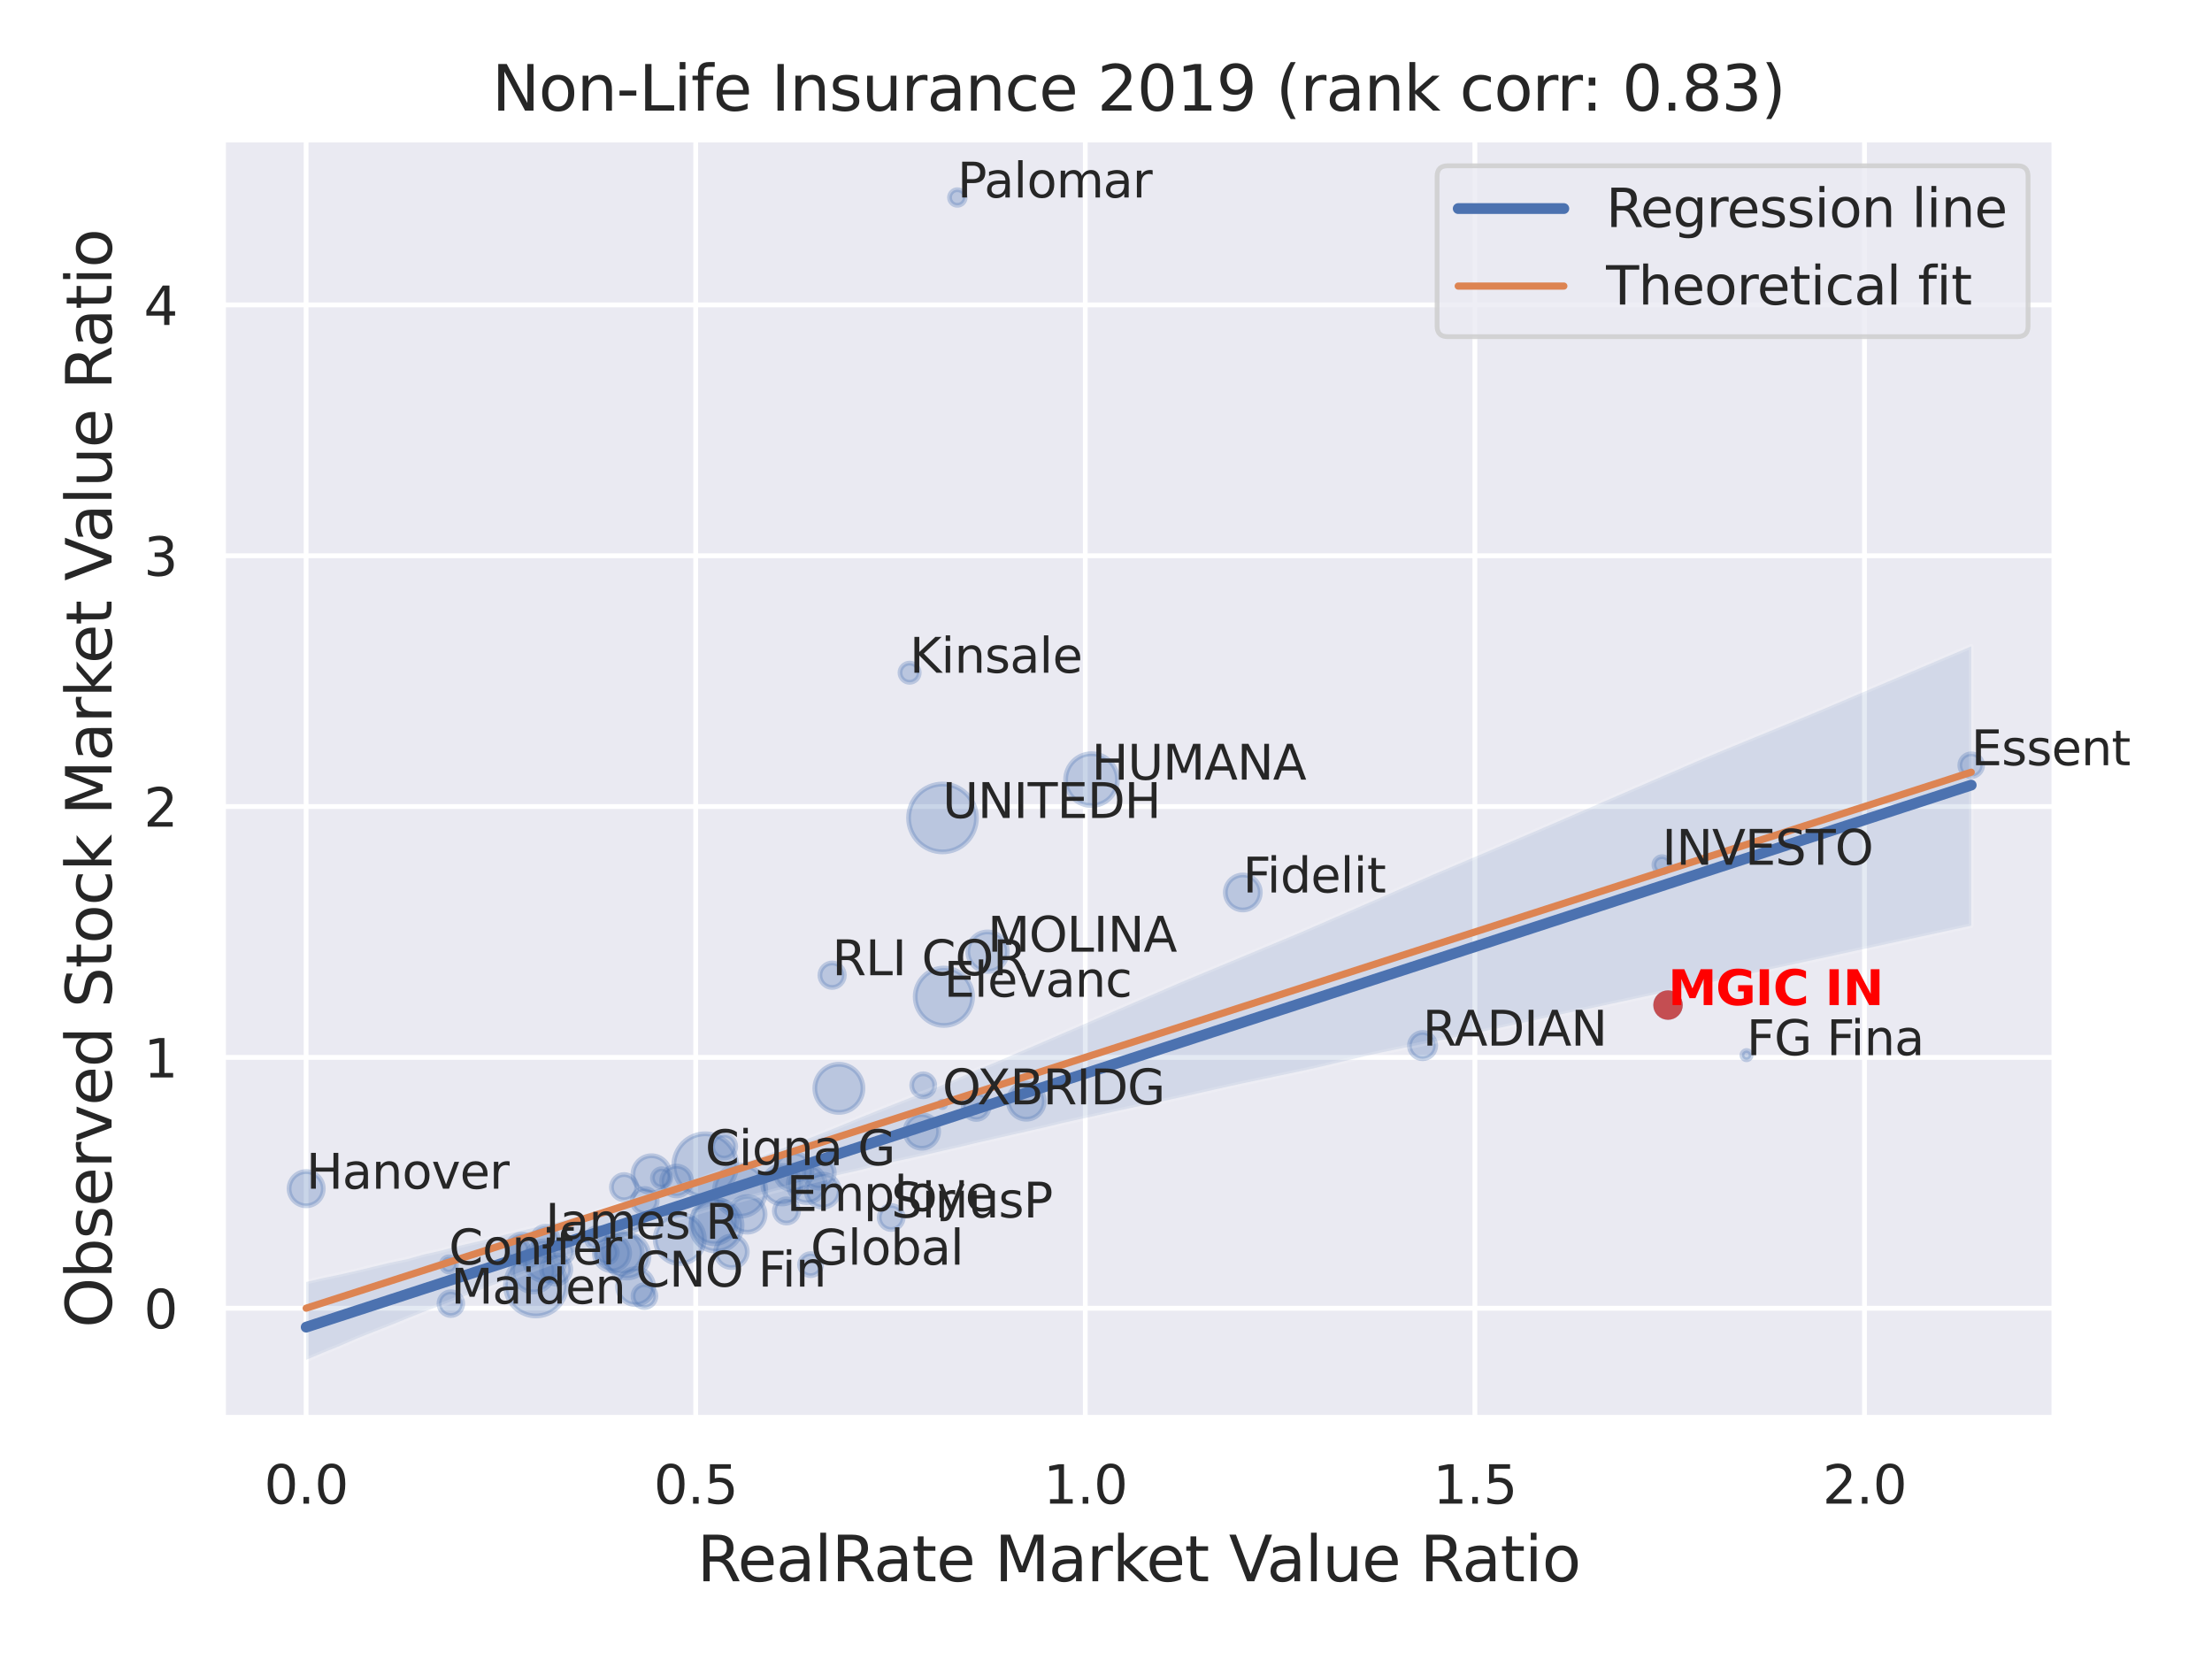 <?xml version="1.0" encoding="utf-8" standalone="no"?>
<!DOCTYPE svg PUBLIC "-//W3C//DTD SVG 1.1//EN"
  "http://www.w3.org/Graphics/SVG/1.1/DTD/svg11.dtd">
<svg xmlns:xlink="http://www.w3.org/1999/xlink" width="460.8pt" height="345.6pt" viewBox="0 0 460.8 345.6" xmlns="http://www.w3.org/2000/svg" version="1.1">
 <defs>
  <style type="text/css">*{stroke-linejoin: round; stroke-linecap: butt}</style>
 </defs>
 <g id="figure_1">
  <g id="patch_1">
   <path d="M 0 345.6 
L 460.8 345.6 
L 460.8 0 
L 0 0 
z
" style="fill: #ffffff"/>
  </g>
  <g id="axes_1">
   <g id="patch_2">
    <path d="M 46.44 295.38 
L 427.983 295.38 
L 427.983 29.04 
L 46.44 29.04 
z
" style="fill: #eaeaf2"/>
   </g>
   <g id="matplotlib.axis_1">
    <g id="xtick_1">
     <g id="line2d_1">
      <path d="M 63.763 295.38 
L 63.763 29.04 
" clip-path="url(#pb769ccb390)" style="fill: none; stroke: #ffffff; stroke-linecap: round"/>
     </g>
     <g id="text_1">
      <!-- 0.0 -->
      <g style="fill: #262626" transform="translate(55.017 313.238) scale(0.11 -0.11)">
       <defs>
        <path id="DejaVuSans-30" d="M 2034 4250 
Q 1547 4250 1301 3770 
Q 1056 3291 1056 2328 
Q 1056 1369 1301 889 
Q 1547 409 2034 409 
Q 2525 409 2770 889 
Q 3016 1369 3016 2328 
Q 3016 3291 2770 3770 
Q 2525 4250 2034 4250 
z
M 2034 4750 
Q 2819 4750 3233 4129 
Q 3647 3509 3647 2328 
Q 3647 1150 3233 529 
Q 2819 -91 2034 -91 
Q 1250 -91 836 529 
Q 422 1150 422 2328 
Q 422 3509 836 4129 
Q 1250 4750 2034 4750 
z
" transform="scale(0.016)"/>
        <path id="DejaVuSans-2e" d="M 684 794 
L 1344 794 
L 1344 0 
L 684 0 
L 684 794 
z
" transform="scale(0.016)"/>
       </defs>
       <use xlink:href="#DejaVuSans-30"/>
       <use xlink:href="#DejaVuSans-2e" x="63.623"/>
       <use xlink:href="#DejaVuSans-30" x="95.41"/>
      </g>
     </g>
    </g>
    <g id="xtick_2">
     <g id="line2d_2">
      <path d="M 144.925 295.38 
L 144.925 29.04 
" clip-path="url(#pb769ccb390)" style="fill: none; stroke: #ffffff; stroke-linecap: round"/>
     </g>
     <g id="text_2">
      <!-- 0.5 -->
      <g style="fill: #262626" transform="translate(136.178 313.238) scale(0.11 -0.11)">
       <defs>
        <path id="DejaVuSans-35" d="M 691 4666 
L 3169 4666 
L 3169 4134 
L 1269 4134 
L 1269 2991 
Q 1406 3038 1543 3061 
Q 1681 3084 1819 3084 
Q 2600 3084 3056 2656 
Q 3513 2228 3513 1497 
Q 3513 744 3044 326 
Q 2575 -91 1722 -91 
Q 1428 -91 1123 -41 
Q 819 9 494 109 
L 494 744 
Q 775 591 1075 516 
Q 1375 441 1709 441 
Q 2250 441 2565 725 
Q 2881 1009 2881 1497 
Q 2881 1984 2565 2268 
Q 2250 2553 1709 2553 
Q 1456 2553 1204 2497 
Q 953 2441 691 2322 
L 691 4666 
z
" transform="scale(0.016)"/>
       </defs>
       <use xlink:href="#DejaVuSans-30"/>
       <use xlink:href="#DejaVuSans-2e" x="63.623"/>
       <use xlink:href="#DejaVuSans-35" x="95.41"/>
      </g>
     </g>
    </g>
    <g id="xtick_3">
     <g id="line2d_3">
      <path d="M 226.086 295.38 
L 226.086 29.04 
" clip-path="url(#pb769ccb390)" style="fill: none; stroke: #ffffff; stroke-linecap: round"/>
     </g>
     <g id="text_3">
      <!-- 1.0 -->
      <g style="fill: #262626" transform="translate(217.339 313.238) scale(0.11 -0.11)">
       <defs>
        <path id="DejaVuSans-31" d="M 794 531 
L 1825 531 
L 1825 4091 
L 703 3866 
L 703 4441 
L 1819 4666 
L 2450 4666 
L 2450 531 
L 3481 531 
L 3481 0 
L 794 0 
L 794 531 
z
" transform="scale(0.016)"/>
       </defs>
       <use xlink:href="#DejaVuSans-31"/>
       <use xlink:href="#DejaVuSans-2e" x="63.623"/>
       <use xlink:href="#DejaVuSans-30" x="95.41"/>
      </g>
     </g>
    </g>
    <g id="xtick_4">
     <g id="line2d_4">
      <path d="M 307.247 295.38 
L 307.247 29.04 
" clip-path="url(#pb769ccb390)" style="fill: none; stroke: #ffffff; stroke-linecap: round"/>
     </g>
     <g id="text_4">
      <!-- 1.5 -->
      <g style="fill: #262626" transform="translate(298.5 313.238) scale(0.11 -0.11)">
       <use xlink:href="#DejaVuSans-31"/>
       <use xlink:href="#DejaVuSans-2e" x="63.623"/>
       <use xlink:href="#DejaVuSans-35" x="95.41"/>
      </g>
     </g>
    </g>
    <g id="xtick_5">
     <g id="line2d_5">
      <path d="M 388.408 295.38 
L 388.408 29.04 
" clip-path="url(#pb769ccb390)" style="fill: none; stroke: #ffffff; stroke-linecap: round"/>
     </g>
     <g id="text_5">
      <!-- 2.0 -->
      <g style="fill: #262626" transform="translate(379.662 313.238) scale(0.11 -0.11)">
       <defs>
        <path id="DejaVuSans-32" d="M 1228 531 
L 3431 531 
L 3431 0 
L 469 0 
L 469 531 
Q 828 903 1448 1529 
Q 2069 2156 2228 2338 
Q 2531 2678 2651 2914 
Q 2772 3150 2772 3378 
Q 2772 3750 2511 3984 
Q 2250 4219 1831 4219 
Q 1534 4219 1204 4116 
Q 875 4013 500 3803 
L 500 4441 
Q 881 4594 1212 4672 
Q 1544 4750 1819 4750 
Q 2544 4750 2975 4387 
Q 3406 4025 3406 3419 
Q 3406 3131 3298 2873 
Q 3191 2616 2906 2266 
Q 2828 2175 2409 1742 
Q 1991 1309 1228 531 
z
" transform="scale(0.016)"/>
       </defs>
       <use xlink:href="#DejaVuSans-32"/>
       <use xlink:href="#DejaVuSans-2e" x="63.623"/>
       <use xlink:href="#DejaVuSans-30" x="95.41"/>
      </g>
     </g>
    </g>
    <g id="text_6">
     <!-- RealRate Market Value Ratio -->
     <g style="fill: #262626" transform="translate(145.225 329.404) scale(0.13 -0.13)">
      <defs>
       <path id="DejaVuSans-52" d="M 2841 2188 
Q 3044 2119 3236 1894 
Q 3428 1669 3622 1275 
L 4263 0 
L 3584 0 
L 2988 1197 
Q 2756 1666 2539 1819 
Q 2322 1972 1947 1972 
L 1259 1972 
L 1259 0 
L 628 0 
L 628 4666 
L 2053 4666 
Q 2853 4666 3247 4331 
Q 3641 3997 3641 3322 
Q 3641 2881 3436 2590 
Q 3231 2300 2841 2188 
z
M 1259 4147 
L 1259 2491 
L 2053 2491 
Q 2509 2491 2742 2702 
Q 2975 2913 2975 3322 
Q 2975 3731 2742 3939 
Q 2509 4147 2053 4147 
L 1259 4147 
z
" transform="scale(0.016)"/>
       <path id="DejaVuSans-65" d="M 3597 1894 
L 3597 1613 
L 953 1613 
Q 991 1019 1311 708 
Q 1631 397 2203 397 
Q 2534 397 2845 478 
Q 3156 559 3463 722 
L 3463 178 
Q 3153 47 2828 -22 
Q 2503 -91 2169 -91 
Q 1331 -91 842 396 
Q 353 884 353 1716 
Q 353 2575 817 3079 
Q 1281 3584 2069 3584 
Q 2775 3584 3186 3129 
Q 3597 2675 3597 1894 
z
M 3022 2063 
Q 3016 2534 2758 2815 
Q 2500 3097 2075 3097 
Q 1594 3097 1305 2825 
Q 1016 2553 972 2059 
L 3022 2063 
z
" transform="scale(0.016)"/>
       <path id="DejaVuSans-61" d="M 2194 1759 
Q 1497 1759 1228 1600 
Q 959 1441 959 1056 
Q 959 750 1161 570 
Q 1363 391 1709 391 
Q 2188 391 2477 730 
Q 2766 1069 2766 1631 
L 2766 1759 
L 2194 1759 
z
M 3341 1997 
L 3341 0 
L 2766 0 
L 2766 531 
Q 2569 213 2275 61 
Q 1981 -91 1556 -91 
Q 1019 -91 701 211 
Q 384 513 384 1019 
Q 384 1609 779 1909 
Q 1175 2209 1959 2209 
L 2766 2209 
L 2766 2266 
Q 2766 2663 2505 2880 
Q 2244 3097 1772 3097 
Q 1472 3097 1187 3025 
Q 903 2953 641 2809 
L 641 3341 
Q 956 3463 1253 3523 
Q 1550 3584 1831 3584 
Q 2591 3584 2966 3190 
Q 3341 2797 3341 1997 
z
" transform="scale(0.016)"/>
       <path id="DejaVuSans-6c" d="M 603 4863 
L 1178 4863 
L 1178 0 
L 603 0 
L 603 4863 
z
" transform="scale(0.016)"/>
       <path id="DejaVuSans-74" d="M 1172 4494 
L 1172 3500 
L 2356 3500 
L 2356 3053 
L 1172 3053 
L 1172 1153 
Q 1172 725 1289 603 
Q 1406 481 1766 481 
L 2356 481 
L 2356 0 
L 1766 0 
Q 1100 0 847 248 
Q 594 497 594 1153 
L 594 3053 
L 172 3053 
L 172 3500 
L 594 3500 
L 594 4494 
L 1172 4494 
z
" transform="scale(0.016)"/>
       <path id="DejaVuSans-20" transform="scale(0.016)"/>
       <path id="DejaVuSans-4d" d="M 628 4666 
L 1569 4666 
L 2759 1491 
L 3956 4666 
L 4897 4666 
L 4897 0 
L 4281 0 
L 4281 4097 
L 3078 897 
L 2444 897 
L 1241 4097 
L 1241 0 
L 628 0 
L 628 4666 
z
" transform="scale(0.016)"/>
       <path id="DejaVuSans-72" d="M 2631 2963 
Q 2534 3019 2420 3045 
Q 2306 3072 2169 3072 
Q 1681 3072 1420 2755 
Q 1159 2438 1159 1844 
L 1159 0 
L 581 0 
L 581 3500 
L 1159 3500 
L 1159 2956 
Q 1341 3275 1631 3429 
Q 1922 3584 2338 3584 
Q 2397 3584 2469 3576 
Q 2541 3569 2628 3553 
L 2631 2963 
z
" transform="scale(0.016)"/>
       <path id="DejaVuSans-6b" d="M 581 4863 
L 1159 4863 
L 1159 1991 
L 2875 3500 
L 3609 3500 
L 1753 1863 
L 3688 0 
L 2938 0 
L 1159 1709 
L 1159 0 
L 581 0 
L 581 4863 
z
" transform="scale(0.016)"/>
       <path id="DejaVuSans-56" d="M 1831 0 
L 50 4666 
L 709 4666 
L 2188 738 
L 3669 4666 
L 4325 4666 
L 2547 0 
L 1831 0 
z
" transform="scale(0.016)"/>
       <path id="DejaVuSans-75" d="M 544 1381 
L 544 3500 
L 1119 3500 
L 1119 1403 
Q 1119 906 1312 657 
Q 1506 409 1894 409 
Q 2359 409 2629 706 
Q 2900 1003 2900 1516 
L 2900 3500 
L 3475 3500 
L 3475 0 
L 2900 0 
L 2900 538 
Q 2691 219 2414 64 
Q 2138 -91 1772 -91 
Q 1169 -91 856 284 
Q 544 659 544 1381 
z
M 1991 3584 
L 1991 3584 
z
" transform="scale(0.016)"/>
       <path id="DejaVuSans-69" d="M 603 3500 
L 1178 3500 
L 1178 0 
L 603 0 
L 603 3500 
z
M 603 4863 
L 1178 4863 
L 1178 4134 
L 603 4134 
L 603 4863 
z
" transform="scale(0.016)"/>
       <path id="DejaVuSans-6f" d="M 1959 3097 
Q 1497 3097 1228 2736 
Q 959 2375 959 1747 
Q 959 1119 1226 758 
Q 1494 397 1959 397 
Q 2419 397 2687 759 
Q 2956 1122 2956 1747 
Q 2956 2369 2687 2733 
Q 2419 3097 1959 3097 
z
M 1959 3584 
Q 2709 3584 3137 3096 
Q 3566 2609 3566 1747 
Q 3566 888 3137 398 
Q 2709 -91 1959 -91 
Q 1206 -91 779 398 
Q 353 888 353 1747 
Q 353 2609 779 3096 
Q 1206 3584 1959 3584 
z
" transform="scale(0.016)"/>
      </defs>
      <use xlink:href="#DejaVuSans-52"/>
      <use xlink:href="#DejaVuSans-65" x="64.982"/>
      <use xlink:href="#DejaVuSans-61" x="126.506"/>
      <use xlink:href="#DejaVuSans-6c" x="187.785"/>
      <use xlink:href="#DejaVuSans-52" x="215.568"/>
      <use xlink:href="#DejaVuSans-61" x="282.801"/>
      <use xlink:href="#DejaVuSans-74" x="344.08"/>
      <use xlink:href="#DejaVuSans-65" x="383.289"/>
      <use xlink:href="#DejaVuSans-20" x="444.812"/>
      <use xlink:href="#DejaVuSans-4d" x="476.6"/>
      <use xlink:href="#DejaVuSans-61" x="562.879"/>
      <use xlink:href="#DejaVuSans-72" x="624.158"/>
      <use xlink:href="#DejaVuSans-6b" x="665.271"/>
      <use xlink:href="#DejaVuSans-65" x="719.557"/>
      <use xlink:href="#DejaVuSans-74" x="781.08"/>
      <use xlink:href="#DejaVuSans-20" x="820.289"/>
      <use xlink:href="#DejaVuSans-56" x="852.076"/>
      <use xlink:href="#DejaVuSans-61" x="912.734"/>
      <use xlink:href="#DejaVuSans-6c" x="974.014"/>
      <use xlink:href="#DejaVuSans-75" x="1001.797"/>
      <use xlink:href="#DejaVuSans-65" x="1065.176"/>
      <use xlink:href="#DejaVuSans-20" x="1126.699"/>
      <use xlink:href="#DejaVuSans-52" x="1158.486"/>
      <use xlink:href="#DejaVuSans-61" x="1225.719"/>
      <use xlink:href="#DejaVuSans-74" x="1286.998"/>
      <use xlink:href="#DejaVuSans-69" x="1326.207"/>
      <use xlink:href="#DejaVuSans-6f" x="1353.99"/>
     </g>
    </g>
   </g>
   <g id="matplotlib.axis_2">
    <g id="ytick_1">
     <g id="line2d_6">
      <path d="M 46.44 272.527 
L 427.983 272.527 
" clip-path="url(#pb769ccb390)" style="fill: none; stroke: #ffffff; stroke-linecap: round"/>
     </g>
     <g id="text_7">
      <!-- 0 -->
      <g style="fill: #262626" transform="translate(29.941 276.706) scale(0.11 -0.11)">
       <use xlink:href="#DejaVuSans-30"/>
      </g>
     </g>
    </g>
    <g id="ytick_2">
     <g id="line2d_7">
      <path d="M 46.44 220.274 
L 427.983 220.274 
" clip-path="url(#pb769ccb390)" style="fill: none; stroke: #ffffff; stroke-linecap: round"/>
     </g>
     <g id="text_8">
      <!-- 1 -->
      <g style="fill: #262626" transform="translate(29.941 224.453) scale(0.11 -0.11)">
       <use xlink:href="#DejaVuSans-31"/>
      </g>
     </g>
    </g>
    <g id="ytick_3">
     <g id="line2d_8">
      <path d="M 46.44 168.021 
L 427.983 168.021 
" clip-path="url(#pb769ccb390)" style="fill: none; stroke: #ffffff; stroke-linecap: round"/>
     </g>
     <g id="text_9">
      <!-- 2 -->
      <g style="fill: #262626" transform="translate(29.941 172.2) scale(0.11 -0.11)">
       <use xlink:href="#DejaVuSans-32"/>
      </g>
     </g>
    </g>
    <g id="ytick_4">
     <g id="line2d_9">
      <path d="M 46.44 115.768 
L 427.983 115.768 
" clip-path="url(#pb769ccb390)" style="fill: none; stroke: #ffffff; stroke-linecap: round"/>
     </g>
     <g id="text_10">
      <!-- 3 -->
      <g style="fill: #262626" transform="translate(29.941 119.947) scale(0.11 -0.11)">
       <defs>
        <path id="DejaVuSans-33" d="M 2597 2516 
Q 3050 2419 3304 2112 
Q 3559 1806 3559 1356 
Q 3559 666 3084 287 
Q 2609 -91 1734 -91 
Q 1441 -91 1130 -33 
Q 819 25 488 141 
L 488 750 
Q 750 597 1062 519 
Q 1375 441 1716 441 
Q 2309 441 2620 675 
Q 2931 909 2931 1356 
Q 2931 1769 2642 2001 
Q 2353 2234 1838 2234 
L 1294 2234 
L 1294 2753 
L 1863 2753 
Q 2328 2753 2575 2939 
Q 2822 3125 2822 3475 
Q 2822 3834 2567 4026 
Q 2313 4219 1838 4219 
Q 1578 4219 1281 4162 
Q 984 4106 628 3988 
L 628 4550 
Q 988 4650 1302 4700 
Q 1616 4750 1894 4750 
Q 2613 4750 3031 4423 
Q 3450 4097 3450 3541 
Q 3450 3153 3228 2886 
Q 3006 2619 2597 2516 
z
" transform="scale(0.016)"/>
       </defs>
       <use xlink:href="#DejaVuSans-33"/>
      </g>
     </g>
    </g>
    <g id="ytick_5">
     <g id="line2d_10">
      <path d="M 46.44 63.515 
L 427.983 63.515 
" clip-path="url(#pb769ccb390)" style="fill: none; stroke: #ffffff; stroke-linecap: round"/>
     </g>
     <g id="text_11">
      <!-- 4 -->
      <g style="fill: #262626" transform="translate(29.941 67.694) scale(0.11 -0.11)">
       <defs>
        <path id="DejaVuSans-34" d="M 2419 4116 
L 825 1625 
L 2419 1625 
L 2419 4116 
z
M 2253 4666 
L 3047 4666 
L 3047 1625 
L 3713 1625 
L 3713 1100 
L 3047 1100 
L 3047 0 
L 2419 0 
L 2419 1100 
L 313 1100 
L 313 1709 
L 2253 4666 
z
" transform="scale(0.016)"/>
       </defs>
       <use xlink:href="#DejaVuSans-34"/>
      </g>
     </g>
    </g>
    <g id="text_12">
     <!-- Observed Stock Market Value Ratio -->
     <g style="fill: #262626" transform="translate(23.238 276.612) rotate(-90) scale(0.13 -0.13)">
      <defs>
       <path id="DejaVuSans-4f" d="M 2522 4238 
Q 1834 4238 1429 3725 
Q 1025 3213 1025 2328 
Q 1025 1447 1429 934 
Q 1834 422 2522 422 
Q 3209 422 3611 934 
Q 4013 1447 4013 2328 
Q 4013 3213 3611 3725 
Q 3209 4238 2522 4238 
z
M 2522 4750 
Q 3503 4750 4090 4092 
Q 4678 3434 4678 2328 
Q 4678 1225 4090 567 
Q 3503 -91 2522 -91 
Q 1538 -91 948 565 
Q 359 1222 359 2328 
Q 359 3434 948 4092 
Q 1538 4750 2522 4750 
z
" transform="scale(0.016)"/>
       <path id="DejaVuSans-62" d="M 3116 1747 
Q 3116 2381 2855 2742 
Q 2594 3103 2138 3103 
Q 1681 3103 1420 2742 
Q 1159 2381 1159 1747 
Q 1159 1113 1420 752 
Q 1681 391 2138 391 
Q 2594 391 2855 752 
Q 3116 1113 3116 1747 
z
M 1159 2969 
Q 1341 3281 1617 3432 
Q 1894 3584 2278 3584 
Q 2916 3584 3314 3078 
Q 3713 2572 3713 1747 
Q 3713 922 3314 415 
Q 2916 -91 2278 -91 
Q 1894 -91 1617 61 
Q 1341 213 1159 525 
L 1159 0 
L 581 0 
L 581 4863 
L 1159 4863 
L 1159 2969 
z
" transform="scale(0.016)"/>
       <path id="DejaVuSans-73" d="M 2834 3397 
L 2834 2853 
Q 2591 2978 2328 3040 
Q 2066 3103 1784 3103 
Q 1356 3103 1142 2972 
Q 928 2841 928 2578 
Q 928 2378 1081 2264 
Q 1234 2150 1697 2047 
L 1894 2003 
Q 2506 1872 2764 1633 
Q 3022 1394 3022 966 
Q 3022 478 2636 193 
Q 2250 -91 1575 -91 
Q 1294 -91 989 -36 
Q 684 19 347 128 
L 347 722 
Q 666 556 975 473 
Q 1284 391 1588 391 
Q 1994 391 2212 530 
Q 2431 669 2431 922 
Q 2431 1156 2273 1281 
Q 2116 1406 1581 1522 
L 1381 1569 
Q 847 1681 609 1914 
Q 372 2147 372 2553 
Q 372 3047 722 3315 
Q 1072 3584 1716 3584 
Q 2034 3584 2315 3537 
Q 2597 3491 2834 3397 
z
" transform="scale(0.016)"/>
       <path id="DejaVuSans-76" d="M 191 3500 
L 800 3500 
L 1894 563 
L 2988 3500 
L 3597 3500 
L 2284 0 
L 1503 0 
L 191 3500 
z
" transform="scale(0.016)"/>
       <path id="DejaVuSans-64" d="M 2906 2969 
L 2906 4863 
L 3481 4863 
L 3481 0 
L 2906 0 
L 2906 525 
Q 2725 213 2448 61 
Q 2172 -91 1784 -91 
Q 1150 -91 751 415 
Q 353 922 353 1747 
Q 353 2572 751 3078 
Q 1150 3584 1784 3584 
Q 2172 3584 2448 3432 
Q 2725 3281 2906 2969 
z
M 947 1747 
Q 947 1113 1208 752 
Q 1469 391 1925 391 
Q 2381 391 2643 752 
Q 2906 1113 2906 1747 
Q 2906 2381 2643 2742 
Q 2381 3103 1925 3103 
Q 1469 3103 1208 2742 
Q 947 2381 947 1747 
z
" transform="scale(0.016)"/>
       <path id="DejaVuSans-53" d="M 3425 4513 
L 3425 3897 
Q 3066 4069 2747 4153 
Q 2428 4238 2131 4238 
Q 1616 4238 1336 4038 
Q 1056 3838 1056 3469 
Q 1056 3159 1242 3001 
Q 1428 2844 1947 2747 
L 2328 2669 
Q 3034 2534 3370 2195 
Q 3706 1856 3706 1288 
Q 3706 609 3251 259 
Q 2797 -91 1919 -91 
Q 1588 -91 1214 -16 
Q 841 59 441 206 
L 441 856 
Q 825 641 1194 531 
Q 1563 422 1919 422 
Q 2459 422 2753 634 
Q 3047 847 3047 1241 
Q 3047 1584 2836 1778 
Q 2625 1972 2144 2069 
L 1759 2144 
Q 1053 2284 737 2584 
Q 422 2884 422 3419 
Q 422 4038 858 4394 
Q 1294 4750 2059 4750 
Q 2388 4750 2728 4690 
Q 3069 4631 3425 4513 
z
" transform="scale(0.016)"/>
       <path id="DejaVuSans-63" d="M 3122 3366 
L 3122 2828 
Q 2878 2963 2633 3030 
Q 2388 3097 2138 3097 
Q 1578 3097 1268 2742 
Q 959 2388 959 1747 
Q 959 1106 1268 751 
Q 1578 397 2138 397 
Q 2388 397 2633 464 
Q 2878 531 3122 666 
L 3122 134 
Q 2881 22 2623 -34 
Q 2366 -91 2075 -91 
Q 1284 -91 818 406 
Q 353 903 353 1747 
Q 353 2603 823 3093 
Q 1294 3584 2113 3584 
Q 2378 3584 2631 3529 
Q 2884 3475 3122 3366 
z
" transform="scale(0.016)"/>
      </defs>
      <use xlink:href="#DejaVuSans-4f"/>
      <use xlink:href="#DejaVuSans-62" x="78.711"/>
      <use xlink:href="#DejaVuSans-73" x="142.188"/>
      <use xlink:href="#DejaVuSans-65" x="194.287"/>
      <use xlink:href="#DejaVuSans-72" x="255.811"/>
      <use xlink:href="#DejaVuSans-76" x="296.924"/>
      <use xlink:href="#DejaVuSans-65" x="356.104"/>
      <use xlink:href="#DejaVuSans-64" x="417.627"/>
      <use xlink:href="#DejaVuSans-20" x="481.104"/>
      <use xlink:href="#DejaVuSans-53" x="512.891"/>
      <use xlink:href="#DejaVuSans-74" x="576.367"/>
      <use xlink:href="#DejaVuSans-6f" x="615.576"/>
      <use xlink:href="#DejaVuSans-63" x="676.758"/>
      <use xlink:href="#DejaVuSans-6b" x="731.738"/>
      <use xlink:href="#DejaVuSans-20" x="789.648"/>
      <use xlink:href="#DejaVuSans-4d" x="821.436"/>
      <use xlink:href="#DejaVuSans-61" x="907.715"/>
      <use xlink:href="#DejaVuSans-72" x="968.994"/>
      <use xlink:href="#DejaVuSans-6b" x="1010.107"/>
      <use xlink:href="#DejaVuSans-65" x="1064.393"/>
      <use xlink:href="#DejaVuSans-74" x="1125.916"/>
      <use xlink:href="#DejaVuSans-20" x="1165.125"/>
      <use xlink:href="#DejaVuSans-56" x="1196.912"/>
      <use xlink:href="#DejaVuSans-61" x="1257.57"/>
      <use xlink:href="#DejaVuSans-6c" x="1318.85"/>
      <use xlink:href="#DejaVuSans-75" x="1346.633"/>
      <use xlink:href="#DejaVuSans-65" x="1410.012"/>
      <use xlink:href="#DejaVuSans-20" x="1471.535"/>
      <use xlink:href="#DejaVuSans-52" x="1503.322"/>
      <use xlink:href="#DejaVuSans-61" x="1570.555"/>
      <use xlink:href="#DejaVuSans-74" x="1631.834"/>
      <use xlink:href="#DejaVuSans-69" x="1671.043"/>
      <use xlink:href="#DejaVuSans-6f" x="1698.826"/>
     </g>
    </g>
   </g>
   <g id="PathCollection_1">
    <path d="M 141.606 263.222 
C 142.964 263.222 144.266 262.683 145.225 261.723 
C 146.185 260.763 146.725 259.461 146.725 258.104 
C 146.725 256.746 146.185 255.444 145.225 254.484 
C 144.266 253.525 142.964 252.985 141.606 252.985 
C 140.249 252.985 138.947 253.525 137.987 254.484 
C 137.027 255.444 136.488 256.746 136.488 258.104 
C 136.488 259.461 137.027 260.763 137.987 261.723 
C 138.947 262.683 140.249 263.222 141.606 263.222 
z
" clip-path="url(#pb769ccb390)" style="fill: #4c72b0; fill-opacity: 0.3; stroke: #4c72b0; stroke-opacity: 0.3"/>
    <path d="M 111.655 274.135 
C 113.343 274.135 114.961 273.464 116.155 272.271 
C 117.348 271.077 118.018 269.459 118.018 267.771 
C 118.018 266.083 117.348 264.465 116.155 263.271 
C 114.961 262.078 113.343 261.408 111.655 261.408 
C 109.967 261.408 108.349 262.078 107.155 263.271 
C 105.962 264.465 105.291 266.083 105.291 267.771 
C 105.291 269.459 105.962 271.077 107.155 272.271 
C 108.349 273.464 109.967 274.135 111.655 274.135 
z
" clip-path="url(#pb769ccb390)" style="fill: #4c72b0; fill-opacity: 0.3; stroke: #4c72b0; stroke-opacity: 0.3"/>
    <path d="M 135.714 248.468 
C 136.736 248.468 137.717 248.062 138.439 247.339 
C 139.162 246.617 139.568 245.636 139.568 244.614 
C 139.568 243.592 139.162 242.612 138.439 241.889 
C 137.717 241.166 136.736 240.76 135.714 240.76 
C 134.692 240.76 133.711 241.166 132.989 241.889 
C 132.266 242.612 131.86 243.592 131.86 244.614 
C 131.86 245.636 132.266 246.617 132.989 247.339 
C 133.711 248.062 134.692 248.468 135.714 248.468 
z
" clip-path="url(#pb769ccb390)" style="fill: #4c72b0; fill-opacity: 0.3; stroke: #4c72b0; stroke-opacity: 0.3"/>
    <path d="M 213.794 233.16 
C 214.789 233.16 215.742 232.765 216.445 232.061 
C 217.149 231.358 217.544 230.405 217.544 229.41 
C 217.544 228.416 217.149 227.462 216.445 226.759 
C 215.742 226.056 214.789 225.661 213.794 225.661 
C 212.8 225.661 211.846 226.056 211.143 226.759 
C 210.44 227.462 210.045 228.416 210.045 229.41 
C 210.045 230.405 210.44 231.358 211.143 232.061 
C 211.846 232.765 212.8 233.16 213.794 233.16 
z
" clip-path="url(#pb769ccb390)" style="fill: #4c72b0; fill-opacity: 0.3; stroke: #4c72b0; stroke-opacity: 0.3"/>
    <path d="M 129.48 265.265 
C 130.623 265.265 131.718 264.811 132.526 264.003 
C 133.334 263.195 133.788 262.099 133.788 260.957 
C 133.788 259.814 133.334 258.719 132.526 257.911 
C 131.718 257.103 130.623 256.649 129.48 256.649 
C 128.338 256.649 127.242 257.103 126.434 257.911 
C 125.626 258.719 125.172 259.814 125.172 260.957 
C 125.172 262.099 125.626 263.195 126.434 264.003 
C 127.242 264.811 128.338 265.265 129.48 265.265 
z
" clip-path="url(#pb769ccb390)" style="fill: #4c72b0; fill-opacity: 0.3; stroke: #4c72b0; stroke-opacity: 0.3"/>
    <path d="M 227.39 167.817 
C 228.822 167.817 230.196 167.248 231.209 166.235 
C 232.222 165.222 232.791 163.848 232.791 162.416 
C 232.791 160.983 232.222 159.609 231.209 158.596 
C 230.196 157.583 228.822 157.014 227.39 157.014 
C 225.957 157.014 224.583 157.583 223.57 158.596 
C 222.557 159.609 221.988 160.983 221.988 162.416 
C 221.988 163.848 222.557 165.222 223.57 166.235 
C 224.583 167.248 225.957 167.817 227.39 167.817 
z
" clip-path="url(#pb769ccb390)" style="fill: #4c72b0; fill-opacity: 0.3; stroke: #4c72b0; stroke-opacity: 0.3"/>
    <path d="M 130.615 266.232 
C 131.831 266.232 132.996 265.75 133.855 264.89 
C 134.714 264.031 135.197 262.866 135.197 261.651 
C 135.197 260.436 134.714 259.27 133.855 258.411 
C 132.996 257.552 131.831 257.069 130.615 257.069 
C 129.4 257.069 128.235 257.552 127.376 258.411 
C 126.517 259.27 126.034 260.436 126.034 261.651 
C 126.034 262.866 126.517 264.031 127.376 264.89 
C 128.235 265.75 129.4 266.232 130.615 266.232 
z
" clip-path="url(#pb769ccb390)" style="fill: #4c72b0; fill-opacity: 0.3; stroke: #4c72b0; stroke-opacity: 0.3"/>
    <path d="M 170.617 247.501 
C 171.459 247.501 172.267 247.166 172.863 246.571 
C 173.458 245.975 173.793 245.167 173.793 244.325 
C 173.793 243.483 173.458 242.675 172.863 242.079 
C 172.267 241.483 171.459 241.149 170.617 241.149 
C 169.775 241.149 168.967 241.483 168.371 242.079 
C 167.775 242.675 167.441 243.483 167.441 244.325 
C 167.441 245.167 167.775 245.975 168.371 246.571 
C 168.967 247.166 169.775 247.501 170.617 247.501 
z
" clip-path="url(#pb769ccb390)" style="fill: #4c72b0; fill-opacity: 0.3; stroke: #4c72b0; stroke-opacity: 0.3"/>
    <path d="M 155.668 256.682 
C 156.653 256.682 157.597 256.291 158.293 255.594 
C 158.989 254.898 159.38 253.954 159.38 252.97 
C 159.38 251.985 158.989 251.041 158.293 250.345 
C 157.597 249.649 156.653 249.258 155.668 249.258 
C 154.684 249.258 153.74 249.649 153.044 250.345 
C 152.348 251.041 151.956 251.985 151.956 252.97 
C 151.956 253.954 152.348 254.898 153.044 255.594 
C 153.74 256.291 154.684 256.682 155.668 256.682 
z
" clip-path="url(#pb769ccb390)" style="fill: #4c72b0; fill-opacity: 0.3; stroke: #4c72b0; stroke-opacity: 0.3"/>
    <path d="M 174.755 231.734 
C 176.084 231.734 177.36 231.206 178.3 230.266 
C 179.24 229.326 179.768 228.051 179.768 226.721 
C 179.768 225.392 179.24 224.116 178.3 223.176 
C 177.36 222.236 176.084 221.708 174.755 221.708 
C 173.425 221.708 172.15 222.236 171.21 223.176 
C 170.27 224.116 169.742 225.392 169.742 226.721 
C 169.742 228.051 170.27 229.326 171.21 230.266 
C 172.15 231.206 173.425 231.734 174.755 231.734 
z
" clip-path="url(#pb769ccb390)" style="fill: #4c72b0; fill-opacity: 0.3; stroke: #4c72b0; stroke-opacity: 0.3"/>
    <path d="M 173.347 205.706 
C 174.024 205.706 174.672 205.437 175.15 204.959 
C 175.629 204.481 175.897 203.832 175.897 203.156 
C 175.897 202.48 175.629 201.831 175.15 201.353 
C 174.672 200.874 174.024 200.606 173.347 200.606 
C 172.671 200.606 172.022 200.874 171.544 201.353 
C 171.066 201.831 170.797 202.48 170.797 203.156 
C 170.797 203.832 171.066 204.481 171.544 204.959 
C 172.022 205.437 172.671 205.706 173.347 205.706 
z
" clip-path="url(#pb769ccb390)" style="fill: #4c72b0; fill-opacity: 0.3; stroke: #4c72b0; stroke-opacity: 0.3"/>
    <path d="M 203.375 233.205 
C 204.091 233.205 204.778 232.92 205.285 232.414 
C 205.791 231.907 206.076 231.22 206.076 230.504 
C 206.076 229.787 205.791 229.1 205.285 228.594 
C 204.778 228.087 204.091 227.803 203.375 227.803 
C 202.659 227.803 201.971 228.087 201.465 228.594 
C 200.958 229.1 200.674 229.787 200.674 230.504 
C 200.674 231.22 200.958 231.907 201.465 232.414 
C 201.971 232.92 202.659 233.205 203.375 233.205 
z
" clip-path="url(#pb769ccb390)" style="fill: #4c72b0; fill-opacity: 0.3; stroke: #4c72b0; stroke-opacity: 0.3"/>
    <path d="M 131.97 256.32 
C 132.315 256.32 132.646 256.183 132.89 255.939 
C 133.134 255.695 133.272 255.364 133.272 255.018 
C 133.272 254.673 133.134 254.342 132.89 254.097 
C 132.646 253.853 132.315 253.716 131.97 253.716 
C 131.624 253.716 131.293 253.853 131.049 254.097 
C 130.805 254.342 130.667 254.673 130.667 255.018 
C 130.667 255.364 130.805 255.695 131.049 255.939 
C 131.293 256.183 131.624 256.32 131.97 256.32 
z
" clip-path="url(#pb769ccb390)" style="fill: #4c72b0; fill-opacity: 0.3; stroke: #4c72b0; stroke-opacity: 0.3"/>
    <path d="M 134.312 252.776 
C 135 252.776 135.66 252.503 136.147 252.016 
C 136.633 251.53 136.907 250.87 136.907 250.182 
C 136.907 249.494 136.633 248.834 136.147 248.347 
C 135.66 247.86 135 247.587 134.312 247.587 
C 133.624 247.587 132.964 247.86 132.477 248.347 
C 131.991 248.834 131.717 249.494 131.717 250.182 
C 131.717 250.87 131.991 251.53 132.477 252.016 
C 132.964 252.503 133.624 252.776 134.312 252.776 
z
" clip-path="url(#pb769ccb390)" style="fill: #4c72b0; fill-opacity: 0.3; stroke: #4c72b0; stroke-opacity: 0.3"/>
    <path d="M 140.946 249.133 
C 141.769 249.133 142.559 248.806 143.142 248.223 
C 143.724 247.641 144.051 246.851 144.051 246.027 
C 144.051 245.204 143.724 244.414 143.142 243.831 
C 142.559 243.249 141.769 242.922 140.946 242.922 
C 140.122 242.922 139.332 243.249 138.75 243.831 
C 138.167 244.414 137.84 245.204 137.84 246.027 
C 137.84 246.851 138.167 247.641 138.75 248.223 
C 139.332 248.806 140.122 249.133 140.946 249.133 
z
" clip-path="url(#pb769ccb390)" style="fill: #4c72b0; fill-opacity: 0.3; stroke: #4c72b0; stroke-opacity: 0.3"/>
    <path d="M 346.224 181.829 
C 346.671 181.829 347.1 181.651 347.416 181.335 
C 347.732 181.019 347.91 180.59 347.91 180.143 
C 347.91 179.695 347.732 179.266 347.416 178.95 
C 347.1 178.634 346.671 178.456 346.224 178.456 
C 345.776 178.456 345.347 178.634 345.031 178.95 
C 344.715 179.266 344.537 179.695 344.537 180.143 
C 344.537 180.59 344.715 181.019 345.031 181.335 
C 345.347 181.651 345.776 181.829 346.224 181.829 
z
" clip-path="url(#pb769ccb390)" style="fill: #4c72b0; fill-opacity: 0.3; stroke: #4c72b0; stroke-opacity: 0.3"/>
    <path d="M 196.344 177.466 
C 198.22 177.466 200.018 176.721 201.344 175.395 
C 202.67 174.069 203.416 172.27 203.416 170.395 
C 203.416 168.52 202.67 166.721 201.344 165.395 
C 200.018 164.069 198.22 163.324 196.344 163.324 
C 194.469 163.324 192.67 164.069 191.344 165.395 
C 190.018 166.721 189.273 168.52 189.273 170.395 
C 189.273 172.27 190.018 174.069 191.344 175.395 
C 192.67 176.721 194.469 177.466 196.344 177.466 
z
" clip-path="url(#pb769ccb390)" style="fill: #4c72b0; fill-opacity: 0.3; stroke: #4c72b0; stroke-opacity: 0.3"/>
    <path d="M 134.251 272.377 
C 134.884 272.377 135.491 272.125 135.938 271.678 
C 136.386 271.23 136.637 270.623 136.637 269.991 
C 136.637 269.358 136.386 268.751 135.938 268.303 
C 135.491 267.856 134.884 267.604 134.251 267.604 
C 133.618 267.604 133.011 267.856 132.564 268.303 
C 132.116 268.751 131.865 269.358 131.865 269.991 
C 131.865 270.623 132.116 271.23 132.564 271.678 
C 133.011 272.125 133.618 272.377 134.251 272.377 
z
" clip-path="url(#pb769ccb390)" style="fill: #4c72b0; fill-opacity: 0.3; stroke: #4c72b0; stroke-opacity: 0.3"/>
    <path d="M 107.889 262.522 
C 108.474 262.522 109.035 262.29 109.448 261.876 
C 109.862 261.462 110.095 260.901 110.095 260.316 
C 110.095 259.731 109.862 259.17 109.448 258.756 
C 109.035 258.343 108.474 258.11 107.889 258.11 
C 107.304 258.11 106.743 258.343 106.329 258.756 
C 105.915 259.17 105.683 259.731 105.683 260.316 
C 105.683 260.901 105.915 261.462 106.329 261.876 
C 106.743 262.29 107.304 262.522 107.889 262.522 
z
" clip-path="url(#pb769ccb390)" style="fill: #4c72b0; fill-opacity: 0.3; stroke: #4c72b0; stroke-opacity: 0.3"/>
    <path d="M 115.855 267.5 
C 116.663 267.5 117.437 267.179 118.008 266.608 
C 118.579 266.037 118.9 265.262 118.9 264.455 
C 118.9 263.647 118.579 262.872 118.008 262.301 
C 117.437 261.73 116.663 261.409 115.855 261.409 
C 115.047 261.409 114.273 261.73 113.702 262.301 
C 113.131 262.872 112.81 263.647 112.81 264.455 
C 112.81 265.262 113.131 266.037 113.702 266.608 
C 114.273 267.179 115.047 267.5 115.855 267.5 
z
" clip-path="url(#pb769ccb390)" style="fill: #4c72b0; fill-opacity: 0.3; stroke: #4c72b0; stroke-opacity: 0.3"/>
    <path d="M 171.392 251.482 
C 172.306 251.482 173.183 251.119 173.829 250.472 
C 174.475 249.826 174.838 248.95 174.838 248.036 
C 174.838 247.122 174.475 246.245 173.829 245.599 
C 173.183 244.952 172.306 244.589 171.392 244.589 
C 170.478 244.589 169.601 244.952 168.955 245.599 
C 168.309 246.245 167.946 247.122 167.946 248.036 
C 167.946 248.95 168.309 249.826 168.955 250.472 
C 169.601 251.119 170.478 251.482 171.392 251.482 
z
" clip-path="url(#pb769ccb390)" style="fill: #4c72b0; fill-opacity: 0.3; stroke: #4c72b0; stroke-opacity: 0.3"/>
    <path d="M 148.783 259.079 
C 150.027 259.079 151.22 258.585 152.099 257.705 
C 152.978 256.826 153.472 255.633 153.472 254.39 
C 153.472 253.147 152.978 251.954 152.099 251.075 
C 151.22 250.195 150.027 249.701 148.783 249.701 
C 147.54 249.701 146.347 250.195 145.468 251.075 
C 144.589 251.954 144.095 253.147 144.095 254.39 
C 144.095 255.633 144.589 256.826 145.468 257.705 
C 146.347 258.585 147.54 259.079 148.783 259.079 
z
" clip-path="url(#pb769ccb390)" style="fill: #4c72b0; fill-opacity: 0.3; stroke: #4c72b0; stroke-opacity: 0.3"/>
    <path d="M 347.479 211.944 
C 348.16 211.944 348.814 211.673 349.295 211.191 
C 349.777 210.709 350.048 210.056 350.048 209.374 
C 350.048 208.693 349.777 208.039 349.295 207.558 
C 348.814 207.076 348.16 206.805 347.479 206.805 
C 346.797 206.805 346.144 207.076 345.662 207.558 
C 345.18 208.039 344.909 208.693 344.909 209.374 
C 344.909 210.056 345.18 210.709 345.662 211.191 
C 346.144 211.673 346.797 211.944 347.479 211.944 
z
" clip-path="url(#pb769ccb390)" style="fill: #4c72b0; fill-opacity: 0.3; stroke: #4c72b0; stroke-opacity: 0.3"/>
    <path d="M 296.35 220.556 
C 297.076 220.556 297.773 220.268 298.286 219.755 
C 298.799 219.241 299.088 218.545 299.088 217.819 
C 299.088 217.093 298.799 216.396 298.286 215.883 
C 297.773 215.37 297.076 215.081 296.35 215.081 
C 295.624 215.081 294.928 215.37 294.415 215.883 
C 293.901 216.396 293.613 217.093 293.613 217.819 
C 293.613 218.545 293.901 219.241 294.415 219.755 
C 294.928 220.268 295.624 220.556 296.35 220.556 
z
" clip-path="url(#pb769ccb390)" style="fill: #4c72b0; fill-opacity: 0.3; stroke: #4c72b0; stroke-opacity: 0.3"/>
    <path d="M 150.853 241.261 
C 151.493 241.261 152.107 241.007 152.559 240.554 
C 153.012 240.102 153.266 239.488 153.266 238.848 
C 153.266 238.208 153.012 237.594 152.559 237.141 
C 152.107 236.689 151.493 236.434 150.853 236.434 
C 150.213 236.434 149.599 236.689 149.146 237.141 
C 148.693 237.594 148.439 238.208 148.439 238.848 
C 148.439 239.488 148.693 240.102 149.146 240.554 
C 149.599 241.007 150.213 241.261 150.853 241.261 
z
" clip-path="url(#pb769ccb390)" style="fill: #4c72b0; fill-opacity: 0.3; stroke: #4c72b0; stroke-opacity: 0.3"/>
    <path d="M 154.18 253.352 
C 155.598 253.352 156.959 252.788 157.962 251.785 
C 158.965 250.782 159.528 249.422 159.528 248.003 
C 159.528 246.585 158.965 245.224 157.962 244.221 
C 156.959 243.218 155.598 242.655 154.18 242.655 
C 152.761 242.655 151.401 243.218 150.398 244.221 
C 149.395 245.224 148.832 246.585 148.832 248.003 
C 148.832 249.422 149.395 250.782 150.398 251.785 
C 151.401 252.788 152.761 253.352 154.18 253.352 
z
" clip-path="url(#pb769ccb390)" style="fill: #4c72b0; fill-opacity: 0.3; stroke: #4c72b0; stroke-opacity: 0.3"/>
    <path d="M 149.231 260.635 
C 150.651 260.635 152.014 260.071 153.018 259.067 
C 154.023 258.062 154.587 256.7 154.587 255.279 
C 154.587 253.858 154.023 252.496 153.018 251.491 
C 152.014 250.487 150.651 249.923 149.231 249.923 
C 147.81 249.923 146.448 250.487 145.443 251.491 
C 144.439 252.496 143.874 253.858 143.874 255.279 
C 143.874 256.7 144.439 258.062 145.443 259.067 
C 146.448 260.071 147.81 260.635 149.231 260.635 
z
" clip-path="url(#pb769ccb390)" style="fill: #4c72b0; fill-opacity: 0.3; stroke: #4c72b0; stroke-opacity: 0.3"/>
    <path d="M 63.783 251.189 
C 64.728 251.189 65.634 250.814 66.302 250.145 
C 66.97 249.477 67.345 248.571 67.345 247.627 
C 67.345 246.682 66.97 245.776 66.302 245.108 
C 65.634 244.44 64.728 244.064 63.783 244.064 
C 62.838 244.064 61.932 244.44 61.264 245.108 
C 60.596 245.776 60.221 246.682 60.221 247.627 
C 60.221 248.571 60.596 249.477 61.264 250.145 
C 61.932 250.814 62.838 251.189 63.783 251.189 
z
" clip-path="url(#pb769ccb390)" style="fill: #4c72b0; fill-opacity: 0.3; stroke: #4c72b0; stroke-opacity: 0.3"/>
    <path d="M 165.272 247.94 
C 166.299 247.94 167.284 247.532 168.011 246.805 
C 168.737 246.079 169.145 245.094 169.145 244.066 
C 169.145 243.039 168.737 242.054 168.011 241.327 
C 167.284 240.601 166.299 240.193 165.272 240.193 
C 164.244 240.193 163.259 240.601 162.532 241.327 
C 161.806 242.054 161.398 243.039 161.398 244.066 
C 161.398 245.094 161.806 246.079 162.532 246.805 
C 163.259 247.532 164.244 247.94 165.272 247.94 
z
" clip-path="url(#pb769ccb390)" style="fill: #4c72b0; fill-opacity: 0.3; stroke: #4c72b0; stroke-opacity: 0.3"/>
    <path d="M 111.119 269.132 
C 112.266 269.132 113.366 268.676 114.177 267.865 
C 114.988 267.054 115.443 265.954 115.443 264.808 
C 115.443 263.661 114.988 262.561 114.177 261.75 
C 113.366 260.939 112.266 260.483 111.119 260.483 
C 109.972 260.483 108.872 260.939 108.062 261.75 
C 107.251 262.561 106.795 263.661 106.795 264.808 
C 106.795 265.954 107.251 267.054 108.062 267.865 
C 108.872 268.676 109.972 269.132 111.119 269.132 
z
" clip-path="url(#pb769ccb390)" style="fill: #4c72b0; fill-opacity: 0.3; stroke: #4c72b0; stroke-opacity: 0.3"/>
    <path d="M 117.325 262.995 
C 117.888 262.995 118.429 262.772 118.827 262.373 
C 119.225 261.975 119.449 261.435 119.449 260.872 
C 119.449 260.309 119.225 259.768 118.827 259.37 
C 118.429 258.972 117.888 258.748 117.325 258.748 
C 116.762 258.748 116.222 258.972 115.823 259.37 
C 115.425 259.768 115.201 260.309 115.201 260.872 
C 115.201 261.435 115.425 261.975 115.823 262.373 
C 116.222 262.772 116.762 262.995 117.325 262.995 
z
" clip-path="url(#pb769ccb390)" style="fill: #4c72b0; fill-opacity: 0.3; stroke: #4c72b0; stroke-opacity: 0.3"/>
    <path d="M 108.695 263.224 
C 109.509 263.224 110.289 262.901 110.865 262.325 
C 111.44 261.75 111.763 260.969 111.763 260.156 
C 111.763 259.342 111.44 258.561 110.865 257.986 
C 110.289 257.411 109.509 257.087 108.695 257.087 
C 107.881 257.087 107.101 257.411 106.525 257.986 
C 105.95 258.561 105.627 259.342 105.627 260.156 
C 105.627 260.969 105.95 261.75 106.525 262.325 
C 107.101 262.901 107.881 263.224 108.695 263.224 
z
" clip-path="url(#pb769ccb390)" style="fill: #4c72b0; fill-opacity: 0.3; stroke: #4c72b0; stroke-opacity: 0.3"/>
    <path d="M 168.059 250.517 
C 169.082 250.517 170.065 250.11 170.788 249.386 
C 171.512 248.662 171.919 247.68 171.919 246.657 
C 171.919 245.633 171.512 244.651 170.788 243.927 
C 170.065 243.203 169.082 242.796 168.059 242.796 
C 167.035 242.796 166.053 243.203 165.329 243.927 
C 164.605 244.651 164.198 245.633 164.198 246.657 
C 164.198 247.68 164.605 248.662 165.329 249.386 
C 166.053 250.11 167.035 250.517 168.059 250.517 
z
" clip-path="url(#pb769ccb390)" style="fill: #4c72b0; fill-opacity: 0.3; stroke: #4c72b0; stroke-opacity: 0.3"/>
    <path d="M 162.917 250.809 
C 163.981 250.809 165.002 250.386 165.755 249.633 
C 166.507 248.88 166.93 247.859 166.93 246.795 
C 166.93 245.73 166.507 244.709 165.755 243.957 
C 165.002 243.204 163.981 242.781 162.917 242.781 
C 161.852 242.781 160.831 243.204 160.078 243.957 
C 159.326 244.709 158.903 245.73 158.903 246.795 
C 158.903 247.859 159.326 248.88 160.078 249.633 
C 160.831 250.386 161.852 250.809 162.917 250.809 
z
" clip-path="url(#pb769ccb390)" style="fill: #4c72b0; fill-opacity: 0.3; stroke: #4c72b0; stroke-opacity: 0.3"/>
    <path d="M 130.006 249.943 
C 130.705 249.943 131.374 249.666 131.868 249.172 
C 132.362 248.678 132.639 248.008 132.639 247.31 
C 132.639 246.612 132.362 245.942 131.868 245.448 
C 131.374 244.955 130.705 244.677 130.006 244.677 
C 129.308 244.677 128.638 244.955 128.145 245.448 
C 127.651 245.942 127.373 246.612 127.373 247.31 
C 127.373 248.008 127.651 248.678 128.145 249.172 
C 128.638 249.666 129.308 249.943 130.006 249.943 
z
" clip-path="url(#pb769ccb390)" style="fill: #4c72b0; fill-opacity: 0.3; stroke: #4c72b0; stroke-opacity: 0.3"/>
    <path d="M 196.629 213.618 
C 198.214 213.618 199.734 212.988 200.855 211.868 
C 201.976 210.747 202.606 209.226 202.606 207.641 
C 202.606 206.056 201.976 204.536 200.855 203.415 
C 199.734 202.294 198.214 201.664 196.629 201.664 
C 195.044 201.664 193.523 202.294 192.402 203.415 
C 191.281 204.536 190.652 206.056 190.652 207.641 
C 190.652 209.226 191.281 210.747 192.402 211.868 
C 193.523 212.988 195.044 213.618 196.629 213.618 
z
" clip-path="url(#pb769ccb390)" style="fill: #4c72b0; fill-opacity: 0.3; stroke: #4c72b0; stroke-opacity: 0.3"/>
    <path d="M 192.324 228.494 
C 192.961 228.494 193.571 228.242 194.021 227.792 
C 194.471 227.341 194.724 226.731 194.724 226.095 
C 194.724 225.458 194.471 224.848 194.021 224.398 
C 193.571 223.947 192.961 223.695 192.324 223.695 
C 191.688 223.695 191.077 223.947 190.627 224.398 
C 190.177 224.848 189.924 225.458 189.924 226.095 
C 189.924 226.731 190.177 227.341 190.627 227.792 
C 191.077 228.242 191.688 228.494 192.324 228.494 
z
" clip-path="url(#pb769ccb390)" style="fill: #4c72b0; fill-opacity: 0.3; stroke: #4c72b0; stroke-opacity: 0.3"/>
    <path d="M 205.73 202.364 
C 206.821 202.364 207.867 201.93 208.639 201.159 
C 209.41 200.388 209.843 199.341 209.843 198.25 
C 209.843 197.16 209.41 196.113 208.639 195.342 
C 207.867 194.57 206.821 194.137 205.73 194.137 
C 204.639 194.137 203.593 194.57 202.822 195.342 
C 202.05 196.113 201.617 197.16 201.617 198.25 
C 201.617 199.341 202.05 200.388 202.822 201.159 
C 203.593 201.93 204.639 202.364 205.73 202.364 
z
" clip-path="url(#pb769ccb390)" style="fill: #4c72b0; fill-opacity: 0.3; stroke: #4c72b0; stroke-opacity: 0.3"/>
    <path d="M 127.491 264.731 
C 128.467 264.731 129.403 264.343 130.093 263.653 
C 130.783 262.963 131.171 262.027 131.171 261.052 
C 131.171 260.076 130.783 259.14 130.093 258.45 
C 129.403 257.76 128.467 257.372 127.491 257.372 
C 126.516 257.372 125.58 257.76 124.89 258.45 
C 124.2 259.14 123.812 260.076 123.812 261.052 
C 123.812 262.027 124.2 262.963 124.89 263.653 
C 125.58 264.343 126.516 264.731 127.491 264.731 
z
" clip-path="url(#pb769ccb390)" style="fill: #4c72b0; fill-opacity: 0.3; stroke: #4c72b0; stroke-opacity: 0.3"/>
    <path d="M 132.409 271.772 
C 133.404 271.772 134.359 271.377 135.062 270.673 
C 135.766 269.97 136.161 269.015 136.161 268.02 
C 136.161 267.025 135.766 266.07 135.062 265.367 
C 134.359 264.663 133.404 264.268 132.409 264.268 
C 131.414 264.268 130.46 264.663 129.756 265.367 
C 129.052 266.07 128.657 267.025 128.657 268.02 
C 128.657 269.015 129.052 269.97 129.756 270.673 
C 130.46 271.377 131.414 271.772 132.409 271.772 
z
" clip-path="url(#pb769ccb390)" style="fill: #4c72b0; fill-opacity: 0.3; stroke: #4c72b0; stroke-opacity: 0.3"/>
    <path d="M 113.479 266.83 
C 114.587 266.83 115.65 266.39 116.433 265.606 
C 117.217 264.823 117.657 263.76 117.657 262.652 
C 117.657 261.544 117.217 260.481 116.433 259.698 
C 115.65 258.914 114.587 258.474 113.479 258.474 
C 112.371 258.474 111.308 258.914 110.525 259.698 
C 109.741 260.481 109.301 261.544 109.301 262.652 
C 109.301 263.76 109.741 264.823 110.525 265.606 
C 111.308 266.39 112.371 266.83 113.479 266.83 
z
" clip-path="url(#pb769ccb390)" style="fill: #4c72b0; fill-opacity: 0.3; stroke: #4c72b0; stroke-opacity: 0.3"/>
    <path d="M 258.904 189.561 
C 259.87 189.561 260.797 189.177 261.48 188.494 
C 262.163 187.81 262.547 186.884 262.547 185.917 
C 262.547 184.951 262.163 184.024 261.48 183.341 
C 260.797 182.658 259.87 182.274 258.904 182.274 
C 257.938 182.274 257.011 182.658 256.328 183.341 
C 255.644 184.024 255.261 184.951 255.261 185.917 
C 255.261 186.884 255.644 187.81 256.328 188.494 
C 257.011 189.177 257.938 189.561 258.904 189.561 
z
" clip-path="url(#pb769ccb390)" style="fill: #4c72b0; fill-opacity: 0.3; stroke: #4c72b0; stroke-opacity: 0.3"/>
    <path d="M 152.386 264.049 
C 153.259 264.049 154.095 263.703 154.712 263.086 
C 155.329 262.469 155.675 261.632 155.675 260.76 
C 155.675 259.888 155.329 259.051 154.712 258.434 
C 154.095 257.818 153.259 257.471 152.386 257.471 
C 151.514 257.471 150.677 257.818 150.061 258.434 
C 149.444 259.051 149.097 259.888 149.097 260.76 
C 149.097 261.632 149.444 262.469 150.061 263.086 
C 150.677 263.703 151.514 264.049 152.386 264.049 
z
" clip-path="url(#pb769ccb390)" style="fill: #4c72b0; fill-opacity: 0.3; stroke: #4c72b0; stroke-opacity: 0.3"/>
    <path d="M 163.835 254.788 
C 164.505 254.788 165.146 254.522 165.619 254.049 
C 166.093 253.576 166.358 252.934 166.358 252.265 
C 166.358 251.596 166.093 250.954 165.619 250.481 
C 165.146 250.008 164.505 249.742 163.835 249.742 
C 163.166 249.742 162.525 250.008 162.051 250.481 
C 161.578 250.954 161.312 251.596 161.312 252.265 
C 161.312 252.934 161.578 253.576 162.051 254.049 
C 162.525 254.522 163.166 254.788 163.835 254.788 
z
" clip-path="url(#pb769ccb390)" style="fill: #4c72b0; fill-opacity: 0.3; stroke: #4c72b0; stroke-opacity: 0.3"/>
    <path d="M 124.322 260.137 
C 124.907 260.137 125.467 259.905 125.881 259.491 
C 126.294 259.078 126.526 258.518 126.526 257.933 
C 126.526 257.349 126.294 256.788 125.881 256.375 
C 125.467 255.962 124.907 255.73 124.322 255.73 
C 123.738 255.73 123.177 255.962 122.764 256.375 
C 122.351 256.788 122.119 257.349 122.119 257.933 
C 122.119 258.518 122.351 259.078 122.764 259.491 
C 123.177 259.905 123.738 260.137 124.322 260.137 
z
" clip-path="url(#pb769ccb390)" style="fill: #4c72b0; fill-opacity: 0.3; stroke: #4c72b0; stroke-opacity: 0.3"/>
    <path d="M 137.822 247.292 
C 138.329 247.292 138.815 247.091 139.174 246.732 
C 139.532 246.374 139.734 245.887 139.734 245.38 
C 139.734 244.873 139.532 244.386 139.174 244.028 
C 138.815 243.669 138.329 243.468 137.822 243.468 
C 137.314 243.468 136.828 243.669 136.469 244.028 
C 136.111 244.386 135.909 244.873 135.909 245.38 
C 135.909 245.887 136.111 246.374 136.469 246.732 
C 136.828 247.091 137.314 247.292 137.822 247.292 
z
" clip-path="url(#pb769ccb390)" style="fill: #4c72b0; fill-opacity: 0.3; stroke: #4c72b0; stroke-opacity: 0.3"/>
    <path d="M 93.919 274.046 
C 94.576 274.046 95.206 273.785 95.67 273.321 
C 96.135 272.856 96.396 272.226 96.396 271.57 
C 96.396 270.913 96.135 270.283 95.67 269.818 
C 95.206 269.354 94.576 269.093 93.919 269.093 
C 93.262 269.093 92.632 269.354 92.168 269.818 
C 91.703 270.283 91.442 270.913 91.442 271.57 
C 91.442 272.226 91.703 272.856 92.168 273.321 
C 92.632 273.785 93.262 274.046 93.919 274.046 
z
" clip-path="url(#pb769ccb390)" style="fill: #4c72b0; fill-opacity: 0.3; stroke: #4c72b0; stroke-opacity: 0.3"/>
    <path d="M 410.64 161.79 
C 411.271 161.79 411.876 161.539 412.323 161.093 
C 412.769 160.647 413.02 160.042 413.02 159.41 
C 413.02 158.779 412.769 158.174 412.323 157.728 
C 411.876 157.281 411.271 157.031 410.64 157.031 
C 410.009 157.031 409.403 157.281 408.957 157.728 
C 408.511 158.174 408.26 158.779 408.26 159.41 
C 408.26 160.042 408.511 160.647 408.957 161.093 
C 409.403 161.539 410.009 161.79 410.64 161.79 
z
" clip-path="url(#pb769ccb390)" style="fill: #4c72b0; fill-opacity: 0.3; stroke: #4c72b0; stroke-opacity: 0.3"/>
    <path d="M 192.03 239.202 
C 192.959 239.202 193.85 238.833 194.506 238.176 
C 195.163 237.52 195.532 236.629 195.532 235.7 
C 195.532 234.772 195.163 233.881 194.506 233.224 
C 193.85 232.568 192.959 232.199 192.03 232.199 
C 191.102 232.199 190.211 232.568 189.554 233.224 
C 188.898 233.881 188.529 234.772 188.529 235.7 
C 188.529 236.629 188.898 237.52 189.554 238.176 
C 190.211 238.833 191.102 239.202 192.03 239.202 
z
" clip-path="url(#pb769ccb390)" style="fill: #4c72b0; fill-opacity: 0.3; stroke: #4c72b0; stroke-opacity: 0.3"/>
    <path d="M 168.86 265.745 
C 169.469 265.745 170.053 265.503 170.483 265.073 
C 170.914 264.642 171.156 264.058 171.156 263.449 
C 171.156 262.84 170.914 262.256 170.483 261.826 
C 170.053 261.395 169.469 261.153 168.86 261.153 
C 168.251 261.153 167.667 261.395 167.236 261.826 
C 166.806 262.256 166.564 262.84 166.564 263.449 
C 166.564 264.058 166.806 264.642 167.236 265.073 
C 167.667 265.503 168.251 265.745 168.86 265.745 
z
" clip-path="url(#pb769ccb390)" style="fill: #4c72b0; fill-opacity: 0.3; stroke: #4c72b0; stroke-opacity: 0.3"/>
    <path d="M 93.503 264.982 
C 93.923 264.982 94.327 264.814 94.624 264.517 
C 94.921 264.22 95.089 263.816 95.089 263.396 
C 95.089 262.975 94.921 262.572 94.624 262.275 
C 94.327 261.977 93.923 261.81 93.503 261.81 
C 93.082 261.81 92.679 261.977 92.382 262.275 
C 92.084 262.572 91.917 262.975 91.917 263.396 
C 91.917 263.816 92.084 264.22 92.382 264.517 
C 92.679 264.814 93.082 264.982 93.503 264.982 
z
" clip-path="url(#pb769ccb390)" style="fill: #4c72b0; fill-opacity: 0.3; stroke: #4c72b0; stroke-opacity: 0.3"/>
    <path d="M 185.654 256.131 
C 186.317 256.131 186.954 255.867 187.423 255.398 
C 187.892 254.929 188.155 254.292 188.155 253.629 
C 188.155 252.965 187.892 252.329 187.423 251.86 
C 186.954 251.391 186.317 251.127 185.654 251.127 
C 184.99 251.127 184.354 251.391 183.885 251.86 
C 183.416 252.329 183.152 252.965 183.152 253.629 
C 183.152 254.292 183.416 254.929 183.885 255.398 
C 184.354 255.867 184.99 256.131 185.654 256.131 
z
" clip-path="url(#pb769ccb390)" style="fill: #4c72b0; fill-opacity: 0.3; stroke: #4c72b0; stroke-opacity: 0.3"/>
    <path d="M 196.317 230.74 
C 196.499 230.74 196.674 230.667 196.803 230.538 
C 196.932 230.409 197.005 230.234 197.005 230.052 
C 197.005 229.869 196.932 229.694 196.803 229.565 
C 196.674 229.436 196.499 229.364 196.317 229.364 
C 196.134 229.364 195.959 229.436 195.83 229.565 
C 195.701 229.694 195.628 229.869 195.628 230.052 
C 195.628 230.234 195.701 230.409 195.83 230.538 
C 195.959 230.667 196.134 230.74 196.317 230.74 
z
" clip-path="url(#pb769ccb390)" style="fill: #4c72b0; fill-opacity: 0.3; stroke: #4c72b0; stroke-opacity: 0.3"/>
    <path d="M 363.838 220.768 
C 364.093 220.768 364.338 220.666 364.518 220.486 
C 364.698 220.306 364.799 220.062 364.799 219.807 
C 364.799 219.552 364.698 219.308 364.518 219.128 
C 364.338 218.948 364.093 218.846 363.838 218.846 
C 363.584 218.846 363.339 218.948 363.159 219.128 
C 362.979 219.308 362.878 219.552 362.878 219.807 
C 362.878 220.062 362.979 220.306 363.159 220.486 
C 363.339 220.666 363.584 220.768 363.838 220.768 
z
" clip-path="url(#pb769ccb390)" style="fill: #4c72b0; fill-opacity: 0.3; stroke: #4c72b0; stroke-opacity: 0.3"/>
    <path d="M 126.337 263.193 
C 126.935 263.193 127.509 262.956 127.931 262.533 
C 128.354 262.11 128.591 261.537 128.591 260.939 
C 128.591 260.341 128.354 259.768 127.931 259.345 
C 127.509 258.923 126.935 258.685 126.337 258.685 
C 125.74 258.685 125.166 258.923 124.743 259.345 
C 124.321 259.768 124.083 260.341 124.083 260.939 
C 124.083 261.537 124.321 262.11 124.743 262.533 
C 125.166 262.956 125.74 263.193 126.337 263.193 
z
" clip-path="url(#pb769ccb390)" style="fill: #4c72b0; fill-opacity: 0.3; stroke: #4c72b0; stroke-opacity: 0.3"/>
    <path d="M 113.589 260.692 
C 114.288 260.692 114.958 260.414 115.453 259.92 
C 115.947 259.425 116.225 258.755 116.225 258.055 
C 116.225 257.356 115.947 256.686 115.453 256.191 
C 114.958 255.697 114.288 255.419 113.589 255.419 
C 112.889 255.419 112.219 255.697 111.724 256.191 
C 111.23 256.686 110.952 257.356 110.952 258.055 
C 110.952 258.755 111.23 259.425 111.724 259.92 
C 112.219 260.414 112.889 260.692 113.589 260.692 
z
" clip-path="url(#pb769ccb390)" style="fill: #4c72b0; fill-opacity: 0.3; stroke: #4c72b0; stroke-opacity: 0.3"/>
    <path d="M 189.486 142.141 
C 190.017 142.141 190.526 141.93 190.902 141.554 
C 191.277 141.179 191.488 140.67 191.488 140.139 
C 191.488 139.608 191.277 139.098 190.902 138.723 
C 190.526 138.348 190.017 138.137 189.486 138.137 
C 188.955 138.137 188.446 138.348 188.07 138.723 
C 187.695 139.098 187.484 139.608 187.484 140.139 
C 187.484 140.67 187.695 141.179 188.07 141.554 
C 188.446 141.93 188.955 142.141 189.486 142.141 
z
" clip-path="url(#pb769ccb390)" style="fill: #4c72b0; fill-opacity: 0.3; stroke: #4c72b0; stroke-opacity: 0.3"/>
    <path d="M 146.911 249.268 
C 148.645 249.268 150.309 248.579 151.536 247.352 
C 152.763 246.125 153.452 244.461 153.452 242.727 
C 153.452 240.992 152.763 239.328 151.536 238.101 
C 150.309 236.875 148.645 236.186 146.911 236.186 
C 145.176 236.186 143.512 236.875 142.285 238.101 
C 141.059 239.328 140.37 240.992 140.37 242.727 
C 140.37 244.461 141.059 246.125 142.285 247.352 
C 143.512 248.579 145.176 249.268 146.911 249.268 
z
" clip-path="url(#pb769ccb390)" style="fill: #4c72b0; fill-opacity: 0.3; stroke: #4c72b0; stroke-opacity: 0.3"/>
    <path d="M 199.434 42.775 
C 199.866 42.775 200.28 42.604 200.586 42.298 
C 200.891 41.993 201.063 41.578 201.063 41.146 
C 201.063 40.714 200.891 40.3 200.586 39.994 
C 200.28 39.689 199.866 39.517 199.434 39.517 
C 199.002 39.517 198.587 39.689 198.282 39.994 
C 197.976 40.3 197.805 40.714 197.805 41.146 
C 197.805 41.578 197.976 41.993 198.282 42.298 
C 198.587 42.604 199.002 42.775 199.434 42.775 
z
" clip-path="url(#pb769ccb390)" style="fill: #4c72b0; fill-opacity: 0.3; stroke: #4c72b0; stroke-opacity: 0.3"/>
   </g>
   <g id="PolyCollection_1">
    <defs>
     <path id="m931bce2a53" d="M 63.783 -78.535 
L 63.783 -62.326 
L 67.286 -63.802 
L 70.79 -65.221 
L 74.294 -66.734 
L 77.797 -68.136 
L 81.301 -69.507 
L 84.804 -70.939 
L 88.308 -72.34 
L 91.812 -73.656 
L 95.315 -75.039 
L 98.819 -76.426 
L 102.323 -77.778 
L 105.826 -79.092 
L 109.33 -80.436 
L 112.833 -81.77 
L 116.337 -83.07 
L 119.841 -84.367 
L 123.344 -85.645 
L 126.848 -86.837 
L 130.351 -88.086 
L 133.855 -89.404 
L 137.359 -90.572 
L 140.862 -91.693 
L 144.366 -92.775 
L 147.869 -93.791 
L 151.373 -94.839 
L 154.877 -95.807 
L 158.38 -96.707 
L 161.884 -97.645 
L 165.387 -98.534 
L 168.891 -99.453 
L 172.395 -100.323 
L 175.898 -101.119 
L 179.402 -101.915 
L 182.905 -102.803 
L 186.409 -103.644 
L 189.913 -104.376 
L 193.416 -105.176 
L 196.92 -105.989 
L 200.423 -106.781 
L 203.927 -107.632 
L 207.431 -108.429 
L 210.934 -109.227 
L 214.438 -110.023 
L 217.942 -110.822 
L 221.445 -111.68 
L 224.949 -112.458 
L 228.452 -113.22 
L 231.956 -114.011 
L 235.46 -114.77 
L 238.963 -115.5 
L 242.467 -116.261 
L 245.97 -117.023 
L 249.474 -117.814 
L 252.978 -118.608 
L 256.481 -119.402 
L 259.985 -120.152 
L 263.488 -120.89 
L 266.992 -121.629 
L 270.496 -122.367 
L 273.999 -123.127 
L 277.503 -123.959 
L 281.006 -124.792 
L 284.51 -125.625 
L 288.014 -126.403 
L 291.517 -127.128 
L 295.021 -127.853 
L 298.524 -128.578 
L 302.028 -129.303 
L 305.532 -130.029 
L 309.035 -130.755 
L 312.539 -131.516 
L 316.043 -132.289 
L 319.546 -133.062 
L 323.05 -133.835 
L 326.553 -134.602 
L 330.057 -135.291 
L 333.561 -136.037 
L 337.064 -136.796 
L 340.568 -137.554 
L 344.071 -138.314 
L 347.575 -139.075 
L 351.079 -139.837 
L 354.582 -140.598 
L 358.086 -141.359 
L 361.589 -142.12 
L 365.093 -142.881 
L 368.597 -143.642 
L 372.1 -144.403 
L 375.604 -145.165 
L 379.107 -145.926 
L 382.611 -146.687 
L 386.115 -147.452 
L 389.618 -148.208 
L 393.122 -148.968 
L 396.625 -149.728 
L 400.129 -150.488 
L 403.633 -151.247 
L 407.136 -152.007 
L 410.64 -152.767 
L 410.64 -210.957 
L 410.64 -210.957 
L 407.136 -209.47 
L 403.633 -207.984 
L 400.129 -206.497 
L 396.625 -205.01 
L 393.122 -203.523 
L 389.618 -202.036 
L 386.115 -200.55 
L 382.611 -199.063 
L 379.107 -197.576 
L 375.604 -196.121 
L 372.1 -194.683 
L 368.597 -193.245 
L 365.093 -191.806 
L 361.589 -190.368 
L 358.086 -188.93 
L 354.582 -187.464 
L 351.079 -185.949 
L 347.575 -184.433 
L 344.071 -182.918 
L 340.568 -181.402 
L 337.064 -179.884 
L 333.561 -178.366 
L 330.057 -176.849 
L 326.553 -175.331 
L 323.05 -173.813 
L 319.546 -172.307 
L 316.043 -170.82 
L 312.539 -169.333 
L 309.035 -167.846 
L 305.532 -166.359 
L 302.028 -164.871 
L 298.524 -163.382 
L 295.021 -161.854 
L 291.517 -160.325 
L 288.014 -158.797 
L 284.51 -157.268 
L 281.006 -155.74 
L 277.503 -154.211 
L 273.999 -152.683 
L 270.496 -151.173 
L 266.992 -149.713 
L 263.488 -148.253 
L 259.985 -146.793 
L 256.481 -145.332 
L 252.978 -143.872 
L 249.474 -142.415 
L 245.97 -140.95 
L 242.467 -139.437 
L 238.963 -137.922 
L 235.46 -136.408 
L 231.956 -134.893 
L 228.452 -133.378 
L 224.949 -131.863 
L 221.445 -130.349 
L 217.942 -128.834 
L 214.438 -127.32 
L 210.934 -125.832 
L 207.431 -124.316 
L 203.927 -122.894 
L 200.423 -121.364 
L 196.92 -119.834 
L 193.416 -118.305 
L 189.913 -117.031 
L 186.409 -115.647 
L 182.905 -114.272 
L 179.402 -112.856 
L 175.898 -111.41 
L 172.395 -109.978 
L 168.891 -108.601 
L 165.387 -107.308 
L 161.884 -105.932 
L 158.38 -104.596 
L 154.877 -103.321 
L 151.373 -101.994 
L 147.869 -100.713 
L 144.366 -99.339 
L 140.862 -98.253 
L 137.359 -97.276 
L 133.855 -96.152 
L 130.351 -95.106 
L 126.848 -94.059 
L 123.344 -93.012 
L 119.841 -92.082 
L 116.337 -91.053 
L 112.833 -90.217 
L 109.33 -89.382 
L 105.826 -88.546 
L 102.323 -87.62 
L 98.819 -86.807 
L 95.315 -85.994 
L 91.812 -85.059 
L 88.308 -84.278 
L 84.804 -83.289 
L 81.301 -82.563 
L 77.797 -81.721 
L 74.294 -80.873 
L 70.79 -80.082 
L 67.286 -79.355 
L 63.783 -78.535 
z
" style="stroke: #ffffff; stroke-opacity: 0.15"/>
    </defs>
    <g clip-path="url(#pb769ccb390)">
     <use xlink:href="#m931bce2a53" x="0" y="345.6" style="fill: #4c72b0; fill-opacity: 0.15; stroke: #ffffff; stroke-opacity: 0.15"/>
    </g>
   </g>
   <g id="PathCollection_2">
    <defs>
     <path id="mc1e4837860" d="M 0 2.569 
C 0.681 2.569 1.335 2.299 1.817 1.817 
C 2.299 1.335 2.569 0.681 2.569 0 
C 2.569 -0.681 2.299 -1.335 1.817 -1.817 
C 1.335 -2.299 0.681 -2.569 0 -2.569 
C -0.681 -2.569 -1.335 -2.299 -1.817 -1.817 
C -2.299 -1.335 -2.569 -0.681 -2.569 0 
C -2.569 0.681 -2.299 1.335 -1.817 1.817 
C -1.335 2.299 -0.681 2.569 0 2.569 
z
" style="stroke: #c44e52"/>
    </defs>
    <g clip-path="url(#pb769ccb390)">
     <use xlink:href="#mc1e4837860" x="347.479" y="209.374" style="fill: #c44e52; stroke: #c44e52"/>
    </g>
   </g>
   <g id="line2d_11">
    <path d="M 63.783 276.467 
L 67.286 275.326 
L 70.79 274.186 
L 74.294 273.045 
L 77.797 271.905 
L 81.301 270.764 
L 84.804 269.624 
L 88.308 268.483 
L 91.812 267.343 
L 95.315 266.202 
L 98.819 265.062 
L 102.323 263.921 
L 105.826 262.781 
L 109.33 261.64 
L 112.833 260.5 
L 116.337 259.359 
L 119.841 258.218 
L 123.344 257.078 
L 126.848 255.937 
L 130.351 254.797 
L 133.855 253.656 
L 137.359 252.516 
L 140.862 251.375 
L 144.366 250.235 
L 147.869 249.094 
L 151.373 247.954 
L 154.877 246.813 
L 158.38 245.673 
L 161.884 244.532 
L 165.387 243.391 
L 168.891 242.251 
L 172.395 241.11 
L 175.898 239.97 
L 179.402 238.829 
L 182.905 237.689 
L 186.409 236.548 
L 189.913 235.408 
L 193.416 234.267 
L 196.92 233.127 
L 200.423 231.986 
L 203.927 230.846 
L 207.431 229.705 
L 210.934 228.565 
L 214.438 227.424 
L 217.942 226.283 
L 221.445 225.143 
L 224.949 224.002 
L 228.452 222.862 
L 231.956 221.721 
L 235.46 220.581 
L 238.963 219.44 
L 242.467 218.3 
L 245.97 217.159 
L 249.474 216.019 
L 252.978 214.878 
L 256.481 213.738 
L 259.985 212.597 
L 263.488 211.456 
L 266.992 210.316 
L 270.496 209.175 
L 273.999 208.035 
L 277.503 206.894 
L 281.006 205.754 
L 284.51 204.613 
L 288.014 203.473 
L 291.517 202.332 
L 295.021 201.192 
L 298.524 200.051 
L 302.028 198.911 
L 305.532 197.77 
L 309.035 196.63 
L 312.539 195.489 
L 316.043 194.348 
L 319.546 193.208 
L 323.05 192.067 
L 326.553 190.927 
L 330.057 189.786 
L 333.561 188.646 
L 337.064 187.505 
L 340.568 186.365 
L 344.071 185.224 
L 347.575 184.084 
L 351.079 182.943 
L 354.582 181.803 
L 358.086 180.662 
L 361.589 179.521 
L 365.093 178.381 
L 368.597 177.24 
L 372.1 176.1 
L 375.604 174.959 
L 379.107 173.819 
L 382.611 172.678 
L 386.115 171.538 
L 389.618 170.397 
L 393.122 169.257 
L 396.625 168.116 
L 400.129 166.976 
L 403.633 165.835 
L 407.136 164.695 
L 410.64 163.554 
" clip-path="url(#pb769ccb390)" style="fill: none; stroke: #4c72b0; stroke-width: 2.25; stroke-linecap: round"/>
   </g>
   <g id="line2d_12">
    <path d="M 141.606 247.469 
L 111.655 257.11 
L 135.714 249.365 
L 213.794 224.231 
L 129.48 251.372 
L 227.39 219.854 
L 130.615 251.007 
L 170.617 238.13 
L 155.668 242.942 
L 174.755 236.798 
L 173.347 237.251 
L 203.375 227.585 
L 131.97 250.571 
L 134.312 249.817 
L 140.946 247.681 
L 346.224 181.6 
L 196.344 229.848 
L 134.251 249.836 
L 107.889 258.322 
L 115.855 255.758 
L 171.392 237.88 
L 148.783 245.158 
L 347.479 181.196 
L 296.35 197.655 
L 150.853 244.492 
L 154.18 243.421 
L 149.231 245.014 
L 63.783 272.52 
L 165.272 239.85 
L 111.119 257.283 
L 117.325 255.285 
L 108.695 258.063 
L 168.059 238.953 
L 162.917 240.608 
L 130.006 251.203 
L 196.629 229.756 
L 192.324 231.142 
L 205.73 226.826 
L 127.491 252.012 
L 132.409 250.429 
L 113.479 256.523 
L 258.904 209.709 
L 152.386 243.998 
L 163.835 240.313 
L 124.322 253.032 
L 137.822 248.687 
L 93.919 262.819 
L 410.64 160.864 
L 192.03 231.237 
L 168.86 238.695 
L 93.503 262.953 
L 185.654 233.289 
L 196.317 229.857 
L 363.838 175.93 
L 126.337 252.384 
L 113.589 256.488 
L 189.486 232.056 
L 146.911 245.761 
L 199.434 228.853 
" clip-path="url(#pb769ccb390)" style="fill: none; stroke: #dd8452; stroke-width: 1.5; stroke-linecap: round"/>
   </g>
   <g id="patch_3">
    <path d="M 46.44 295.38 
L 46.44 29.04 
" style="fill: none; stroke: #ffffff; stroke-width: 1.25; stroke-linejoin: miter; stroke-linecap: square"/>
   </g>
   <g id="patch_4">
    <path d="M 427.983 295.38 
L 427.983 29.04 
" style="fill: none; stroke: #ffffff; stroke-width: 1.25; stroke-linejoin: miter; stroke-linecap: square"/>
   </g>
   <g id="patch_5">
    <path d="M 46.44 295.38 
L 427.983 295.38 
" style="fill: none; stroke: #ffffff; stroke-width: 1.25; stroke-linejoin: miter; stroke-linecap: square"/>
   </g>
   <g id="patch_6">
    <path d="M 46.44 29.04 
L 427.983 29.04 
" style="fill: none; stroke: #ffffff; stroke-width: 1.25; stroke-linejoin: miter; stroke-linecap: square"/>
   </g>
   <g id="text_13">
    <!-- HUMANA  -->
    <g style="fill: #262626" transform="translate(227.39 162.416) scale(0.1 -0.1)">
     <defs>
      <path id="DejaVuSans-48" d="M 628 4666 
L 1259 4666 
L 1259 2753 
L 3553 2753 
L 3553 4666 
L 4184 4666 
L 4184 0 
L 3553 0 
L 3553 2222 
L 1259 2222 
L 1259 0 
L 628 0 
L 628 4666 
z
" transform="scale(0.016)"/>
      <path id="DejaVuSans-55" d="M 556 4666 
L 1191 4666 
L 1191 1831 
Q 1191 1081 1462 751 
Q 1734 422 2344 422 
Q 2950 422 3222 751 
Q 3494 1081 3494 1831 
L 3494 4666 
L 4128 4666 
L 4128 1753 
Q 4128 841 3676 375 
Q 3225 -91 2344 -91 
Q 1459 -91 1007 375 
Q 556 841 556 1753 
L 556 4666 
z
" transform="scale(0.016)"/>
      <path id="DejaVuSans-41" d="M 2188 4044 
L 1331 1722 
L 3047 1722 
L 2188 4044 
z
M 1831 4666 
L 2547 4666 
L 4325 0 
L 3669 0 
L 3244 1197 
L 1141 1197 
L 716 0 
L 50 0 
L 1831 4666 
z
" transform="scale(0.016)"/>
      <path id="DejaVuSans-4e" d="M 628 4666 
L 1478 4666 
L 3547 763 
L 3547 4666 
L 4159 4666 
L 4159 0 
L 3309 0 
L 1241 3903 
L 1241 0 
L 628 0 
L 628 4666 
z
" transform="scale(0.016)"/>
     </defs>
     <use xlink:href="#DejaVuSans-48"/>
     <use xlink:href="#DejaVuSans-55" x="75.195"/>
     <use xlink:href="#DejaVuSans-4d" x="148.389"/>
     <use xlink:href="#DejaVuSans-41" x="234.668"/>
     <use xlink:href="#DejaVuSans-4e" x="303.076"/>
     <use xlink:href="#DejaVuSans-41" x="377.881"/>
     <use xlink:href="#DejaVuSans-20" x="446.289"/>
    </g>
   </g>
   <g id="text_14">
    <!-- RLI COR -->
    <g style="fill: #262626" transform="translate(173.347 203.156) scale(0.1 -0.1)">
     <defs>
      <path id="DejaVuSans-4c" d="M 628 4666 
L 1259 4666 
L 1259 531 
L 3531 531 
L 3531 0 
L 628 0 
L 628 4666 
z
" transform="scale(0.016)"/>
      <path id="DejaVuSans-49" d="M 628 4666 
L 1259 4666 
L 1259 0 
L 628 0 
L 628 4666 
z
" transform="scale(0.016)"/>
      <path id="DejaVuSans-43" d="M 4122 4306 
L 4122 3641 
Q 3803 3938 3442 4084 
Q 3081 4231 2675 4231 
Q 1875 4231 1450 3742 
Q 1025 3253 1025 2328 
Q 1025 1406 1450 917 
Q 1875 428 2675 428 
Q 3081 428 3442 575 
Q 3803 722 4122 1019 
L 4122 359 
Q 3791 134 3420 21 
Q 3050 -91 2638 -91 
Q 1578 -91 968 557 
Q 359 1206 359 2328 
Q 359 3453 968 4101 
Q 1578 4750 2638 4750 
Q 3056 4750 3426 4639 
Q 3797 4528 4122 4306 
z
" transform="scale(0.016)"/>
     </defs>
     <use xlink:href="#DejaVuSans-52"/>
     <use xlink:href="#DejaVuSans-4c" x="69.482"/>
     <use xlink:href="#DejaVuSans-49" x="125.195"/>
     <use xlink:href="#DejaVuSans-20" x="154.688"/>
     <use xlink:href="#DejaVuSans-43" x="186.475"/>
     <use xlink:href="#DejaVuSans-4f" x="256.299"/>
     <use xlink:href="#DejaVuSans-52" x="335.01"/>
    </g>
   </g>
   <g id="text_15">
    <!-- INVESTO -->
    <g style="fill: #262626" transform="translate(346.224 180.143) scale(0.1 -0.1)">
     <defs>
      <path id="DejaVuSans-45" d="M 628 4666 
L 3578 4666 
L 3578 4134 
L 1259 4134 
L 1259 2753 
L 3481 2753 
L 3481 2222 
L 1259 2222 
L 1259 531 
L 3634 531 
L 3634 0 
L 628 0 
L 628 4666 
z
" transform="scale(0.016)"/>
      <path id="DejaVuSans-54" d="M -19 4666 
L 3928 4666 
L 3928 4134 
L 2272 4134 
L 2272 0 
L 1638 0 
L 1638 4134 
L -19 4134 
L -19 4666 
z
" transform="scale(0.016)"/>
     </defs>
     <use xlink:href="#DejaVuSans-49"/>
     <use xlink:href="#DejaVuSans-4e" x="29.492"/>
     <use xlink:href="#DejaVuSans-56" x="104.297"/>
     <use xlink:href="#DejaVuSans-45" x="172.705"/>
     <use xlink:href="#DejaVuSans-53" x="235.889"/>
     <use xlink:href="#DejaVuSans-54" x="299.365"/>
     <use xlink:href="#DejaVuSans-4f" x="360.449"/>
    </g>
   </g>
   <g id="text_16">
    <!-- UNITEDH -->
    <g style="fill: #262626" transform="translate(196.344 170.395) scale(0.1 -0.1)">
     <defs>
      <path id="DejaVuSans-44" d="M 1259 4147 
L 1259 519 
L 2022 519 
Q 2988 519 3436 956 
Q 3884 1394 3884 2338 
Q 3884 3275 3436 3711 
Q 2988 4147 2022 4147 
L 1259 4147 
z
M 628 4666 
L 1925 4666 
Q 3281 4666 3915 4102 
Q 4550 3538 4550 2338 
Q 4550 1131 3912 565 
Q 3275 0 1925 0 
L 628 0 
L 628 4666 
z
" transform="scale(0.016)"/>
     </defs>
     <use xlink:href="#DejaVuSans-55"/>
     <use xlink:href="#DejaVuSans-4e" x="73.193"/>
     <use xlink:href="#DejaVuSans-49" x="147.998"/>
     <use xlink:href="#DejaVuSans-54" x="177.49"/>
     <use xlink:href="#DejaVuSans-45" x="238.574"/>
     <use xlink:href="#DejaVuSans-44" x="301.758"/>
     <use xlink:href="#DejaVuSans-48" x="378.76"/>
    </g>
   </g>
   <g id="text_17">
    <!-- MGIC IN -->
    <g style="fill: #ff0000" transform="translate(347.479 209.374) scale(0.1 -0.1)">
     <defs>
      <path id="DejaVuSans-Bold-4d" d="M 588 4666 
L 2119 4666 
L 3181 2169 
L 4250 4666 
L 5778 4666 
L 5778 0 
L 4641 0 
L 4641 3413 
L 3566 897 
L 2803 897 
L 1728 3413 
L 1728 0 
L 588 0 
L 588 4666 
z
" transform="scale(0.016)"/>
      <path id="DejaVuSans-Bold-47" d="M 4781 347 
Q 4331 128 3847 18 
Q 3363 -91 2847 -91 
Q 1681 -91 1000 561 
Q 319 1213 319 2328 
Q 319 3456 1012 4103 
Q 1706 4750 2913 4750 
Q 3378 4750 3804 4662 
Q 4231 4575 4609 4403 
L 4609 3438 
Q 4219 3659 3833 3768 
Q 3447 3878 3059 3878 
Q 2341 3878 1952 3476 
Q 1563 3075 1563 2328 
Q 1563 1588 1938 1184 
Q 2313 781 3003 781 
Q 3191 781 3352 804 
Q 3513 828 3641 878 
L 3641 1784 
L 2906 1784 
L 2906 2591 
L 4781 2591 
L 4781 347 
z
" transform="scale(0.016)"/>
      <path id="DejaVuSans-Bold-49" d="M 588 4666 
L 1791 4666 
L 1791 0 
L 588 0 
L 588 4666 
z
" transform="scale(0.016)"/>
      <path id="DejaVuSans-Bold-43" d="M 4288 256 
Q 3956 84 3597 -3 
Q 3238 -91 2847 -91 
Q 1681 -91 1000 561 
Q 319 1213 319 2328 
Q 319 3447 1000 4098 
Q 1681 4750 2847 4750 
Q 3238 4750 3597 4662 
Q 3956 4575 4288 4403 
L 4288 3438 
Q 3953 3666 3628 3772 
Q 3303 3878 2944 3878 
Q 2300 3878 1931 3465 
Q 1563 3053 1563 2328 
Q 1563 1606 1931 1193 
Q 2300 781 2944 781 
Q 3303 781 3628 887 
Q 3953 994 4288 1222 
L 4288 256 
z
" transform="scale(0.016)"/>
      <path id="DejaVuSans-Bold-20" transform="scale(0.016)"/>
      <path id="DejaVuSans-Bold-4e" d="M 588 4666 
L 1931 4666 
L 3628 1466 
L 3628 4666 
L 4769 4666 
L 4769 0 
L 3425 0 
L 1728 3200 
L 1728 0 
L 588 0 
L 588 4666 
z
" transform="scale(0.016)"/>
     </defs>
     <use xlink:href="#DejaVuSans-Bold-4d"/>
     <use xlink:href="#DejaVuSans-Bold-47" x="99.512"/>
     <use xlink:href="#DejaVuSans-Bold-49" x="181.592"/>
     <use xlink:href="#DejaVuSans-Bold-43" x="218.799"/>
     <use xlink:href="#DejaVuSans-Bold-20" x="292.188"/>
     <use xlink:href="#DejaVuSans-Bold-49" x="327.002"/>
     <use xlink:href="#DejaVuSans-Bold-4e" x="364.209"/>
    </g>
   </g>
   <g id="text_18">
    <!-- RADIAN  -->
    <g style="fill: #262626" transform="translate(296.35 217.819) scale(0.1 -0.1)">
     <use xlink:href="#DejaVuSans-52"/>
     <use xlink:href="#DejaVuSans-41" x="65.482"/>
     <use xlink:href="#DejaVuSans-44" x="133.891"/>
     <use xlink:href="#DejaVuSans-49" x="210.893"/>
     <use xlink:href="#DejaVuSans-41" x="240.385"/>
     <use xlink:href="#DejaVuSans-4e" x="308.793"/>
     <use xlink:href="#DejaVuSans-20" x="383.598"/>
    </g>
   </g>
   <g id="text_19">
    <!-- Hanover -->
    <g style="fill: #262626" transform="translate(63.783 247.627) scale(0.1 -0.1)">
     <defs>
      <path id="DejaVuSans-6e" d="M 3513 2113 
L 3513 0 
L 2938 0 
L 2938 2094 
Q 2938 2591 2744 2837 
Q 2550 3084 2163 3084 
Q 1697 3084 1428 2787 
Q 1159 2491 1159 1978 
L 1159 0 
L 581 0 
L 581 3500 
L 1159 3500 
L 1159 2956 
Q 1366 3272 1645 3428 
Q 1925 3584 2291 3584 
Q 2894 3584 3203 3211 
Q 3513 2838 3513 2113 
z
" transform="scale(0.016)"/>
     </defs>
     <use xlink:href="#DejaVuSans-48"/>
     <use xlink:href="#DejaVuSans-61" x="75.195"/>
     <use xlink:href="#DejaVuSans-6e" x="136.475"/>
     <use xlink:href="#DejaVuSans-6f" x="199.854"/>
     <use xlink:href="#DejaVuSans-76" x="261.035"/>
     <use xlink:href="#DejaVuSans-65" x="320.215"/>
     <use xlink:href="#DejaVuSans-72" x="381.738"/>
    </g>
   </g>
   <g id="text_20">
    <!-- Elevanc -->
    <g style="fill: #262626" transform="translate(196.629 207.641) scale(0.1 -0.1)">
     <use xlink:href="#DejaVuSans-45"/>
     <use xlink:href="#DejaVuSans-6c" x="63.184"/>
     <use xlink:href="#DejaVuSans-65" x="90.967"/>
     <use xlink:href="#DejaVuSans-76" x="152.49"/>
     <use xlink:href="#DejaVuSans-61" x="211.67"/>
     <use xlink:href="#DejaVuSans-6e" x="272.949"/>
     <use xlink:href="#DejaVuSans-63" x="336.328"/>
    </g>
   </g>
   <g id="text_21">
    <!-- MOLINA  -->
    <g style="fill: #262626" transform="translate(205.73 198.25) scale(0.1 -0.1)">
     <use xlink:href="#DejaVuSans-4d"/>
     <use xlink:href="#DejaVuSans-4f" x="86.279"/>
     <use xlink:href="#DejaVuSans-4c" x="164.99"/>
     <use xlink:href="#DejaVuSans-49" x="220.703"/>
     <use xlink:href="#DejaVuSans-4e" x="250.195"/>
     <use xlink:href="#DejaVuSans-41" x="325"/>
     <use xlink:href="#DejaVuSans-20" x="393.408"/>
    </g>
   </g>
   <g id="text_22">
    <!-- CNO Fin -->
    <g style="fill: #262626" transform="translate(132.409 268.02) scale(0.1 -0.1)">
     <defs>
      <path id="DejaVuSans-46" d="M 628 4666 
L 3309 4666 
L 3309 4134 
L 1259 4134 
L 1259 2759 
L 3109 2759 
L 3109 2228 
L 1259 2228 
L 1259 0 
L 628 0 
L 628 4666 
z
" transform="scale(0.016)"/>
     </defs>
     <use xlink:href="#DejaVuSans-43"/>
     <use xlink:href="#DejaVuSans-4e" x="69.824"/>
     <use xlink:href="#DejaVuSans-4f" x="144.629"/>
     <use xlink:href="#DejaVuSans-20" x="223.34"/>
     <use xlink:href="#DejaVuSans-46" x="255.127"/>
     <use xlink:href="#DejaVuSans-69" x="305.396"/>
     <use xlink:href="#DejaVuSans-6e" x="333.18"/>
    </g>
   </g>
   <g id="text_23">
    <!-- Fidelit -->
    <g style="fill: #262626" transform="translate(258.904 185.917) scale(0.1 -0.1)">
     <use xlink:href="#DejaVuSans-46"/>
     <use xlink:href="#DejaVuSans-69" x="50.27"/>
     <use xlink:href="#DejaVuSans-64" x="78.053"/>
     <use xlink:href="#DejaVuSans-65" x="141.529"/>
     <use xlink:href="#DejaVuSans-6c" x="203.053"/>
     <use xlink:href="#DejaVuSans-69" x="230.836"/>
     <use xlink:href="#DejaVuSans-74" x="258.619"/>
    </g>
   </g>
   <g id="text_24">
    <!-- Employe -->
    <g style="fill: #262626" transform="translate(163.835 252.265) scale(0.1 -0.1)">
     <defs>
      <path id="DejaVuSans-6d" d="M 3328 2828 
Q 3544 3216 3844 3400 
Q 4144 3584 4550 3584 
Q 5097 3584 5394 3201 
Q 5691 2819 5691 2113 
L 5691 0 
L 5113 0 
L 5113 2094 
Q 5113 2597 4934 2840 
Q 4756 3084 4391 3084 
Q 3944 3084 3684 2787 
Q 3425 2491 3425 1978 
L 3425 0 
L 2847 0 
L 2847 2094 
Q 2847 2600 2669 2842 
Q 2491 3084 2119 3084 
Q 1678 3084 1418 2786 
Q 1159 2488 1159 1978 
L 1159 0 
L 581 0 
L 581 3500 
L 1159 3500 
L 1159 2956 
Q 1356 3278 1631 3431 
Q 1906 3584 2284 3584 
Q 2666 3584 2933 3390 
Q 3200 3197 3328 2828 
z
" transform="scale(0.016)"/>
      <path id="DejaVuSans-70" d="M 1159 525 
L 1159 -1331 
L 581 -1331 
L 581 3500 
L 1159 3500 
L 1159 2969 
Q 1341 3281 1617 3432 
Q 1894 3584 2278 3584 
Q 2916 3584 3314 3078 
Q 3713 2572 3713 1747 
Q 3713 922 3314 415 
Q 2916 -91 2278 -91 
Q 1894 -91 1617 61 
Q 1341 213 1159 525 
z
M 3116 1747 
Q 3116 2381 2855 2742 
Q 2594 3103 2138 3103 
Q 1681 3103 1420 2742 
Q 1159 2381 1159 1747 
Q 1159 1113 1420 752 
Q 1681 391 2138 391 
Q 2594 391 2855 752 
Q 3116 1113 3116 1747 
z
" transform="scale(0.016)"/>
      <path id="DejaVuSans-79" d="M 2059 -325 
Q 1816 -950 1584 -1140 
Q 1353 -1331 966 -1331 
L 506 -1331 
L 506 -850 
L 844 -850 
Q 1081 -850 1212 -737 
Q 1344 -625 1503 -206 
L 1606 56 
L 191 3500 
L 800 3500 
L 1894 763 
L 2988 3500 
L 3597 3500 
L 2059 -325 
z
" transform="scale(0.016)"/>
     </defs>
     <use xlink:href="#DejaVuSans-45"/>
     <use xlink:href="#DejaVuSans-6d" x="63.184"/>
     <use xlink:href="#DejaVuSans-70" x="160.596"/>
     <use xlink:href="#DejaVuSans-6c" x="224.072"/>
     <use xlink:href="#DejaVuSans-6f" x="251.855"/>
     <use xlink:href="#DejaVuSans-79" x="313.037"/>
     <use xlink:href="#DejaVuSans-65" x="372.217"/>
    </g>
   </g>
   <g id="text_25">
    <!-- Maiden  -->
    <g style="fill: #262626" transform="translate(93.919 271.57) scale(0.1 -0.1)">
     <use xlink:href="#DejaVuSans-4d"/>
     <use xlink:href="#DejaVuSans-61" x="86.279"/>
     <use xlink:href="#DejaVuSans-69" x="147.559"/>
     <use xlink:href="#DejaVuSans-64" x="175.342"/>
     <use xlink:href="#DejaVuSans-65" x="238.818"/>
     <use xlink:href="#DejaVuSans-6e" x="300.342"/>
     <use xlink:href="#DejaVuSans-20" x="363.721"/>
    </g>
   </g>
   <g id="text_26">
    <!-- Essent  -->
    <g style="fill: #262626" transform="translate(410.64 159.41) scale(0.1 -0.1)">
     <use xlink:href="#DejaVuSans-45"/>
     <use xlink:href="#DejaVuSans-73" x="63.184"/>
     <use xlink:href="#DejaVuSans-73" x="115.283"/>
     <use xlink:href="#DejaVuSans-65" x="167.383"/>
     <use xlink:href="#DejaVuSans-6e" x="228.906"/>
     <use xlink:href="#DejaVuSans-74" x="292.285"/>
     <use xlink:href="#DejaVuSans-20" x="331.494"/>
    </g>
   </g>
   <g id="text_27">
    <!-- Global  -->
    <g style="fill: #262626" transform="translate(168.86 263.449) scale(0.1 -0.1)">
     <defs>
      <path id="DejaVuSans-47" d="M 3809 666 
L 3809 1919 
L 2778 1919 
L 2778 2438 
L 4434 2438 
L 4434 434 
Q 4069 175 3628 42 
Q 3188 -91 2688 -91 
Q 1594 -91 976 548 
Q 359 1188 359 2328 
Q 359 3472 976 4111 
Q 1594 4750 2688 4750 
Q 3144 4750 3555 4637 
Q 3966 4525 4313 4306 
L 4313 3634 
Q 3963 3931 3569 4081 
Q 3175 4231 2741 4231 
Q 1884 4231 1454 3753 
Q 1025 3275 1025 2328 
Q 1025 1384 1454 906 
Q 1884 428 2741 428 
Q 3075 428 3337 486 
Q 3600 544 3809 666 
z
" transform="scale(0.016)"/>
     </defs>
     <use xlink:href="#DejaVuSans-47"/>
     <use xlink:href="#DejaVuSans-6c" x="77.49"/>
     <use xlink:href="#DejaVuSans-6f" x="105.273"/>
     <use xlink:href="#DejaVuSans-62" x="166.455"/>
     <use xlink:href="#DejaVuSans-61" x="229.932"/>
     <use xlink:href="#DejaVuSans-6c" x="291.211"/>
     <use xlink:href="#DejaVuSans-20" x="318.994"/>
    </g>
   </g>
   <g id="text_28">
    <!-- Conifer -->
    <g style="fill: #262626" transform="translate(93.503 263.396) scale(0.1 -0.1)">
     <defs>
      <path id="DejaVuSans-66" d="M 2375 4863 
L 2375 4384 
L 1825 4384 
Q 1516 4384 1395 4259 
Q 1275 4134 1275 3809 
L 1275 3500 
L 2222 3500 
L 2222 3053 
L 1275 3053 
L 1275 0 
L 697 0 
L 697 3053 
L 147 3053 
L 147 3500 
L 697 3500 
L 697 3744 
Q 697 4328 969 4595 
Q 1241 4863 1831 4863 
L 2375 4863 
z
" transform="scale(0.016)"/>
     </defs>
     <use xlink:href="#DejaVuSans-43"/>
     <use xlink:href="#DejaVuSans-6f" x="69.824"/>
     <use xlink:href="#DejaVuSans-6e" x="131.006"/>
     <use xlink:href="#DejaVuSans-69" x="194.385"/>
     <use xlink:href="#DejaVuSans-66" x="222.168"/>
     <use xlink:href="#DejaVuSans-65" x="257.373"/>
     <use xlink:href="#DejaVuSans-72" x="318.896"/>
    </g>
   </g>
   <g id="text_29">
    <!-- SiriusP -->
    <g style="fill: #262626" transform="translate(185.654 253.629) scale(0.1 -0.1)">
     <defs>
      <path id="DejaVuSans-50" d="M 1259 4147 
L 1259 2394 
L 2053 2394 
Q 2494 2394 2734 2622 
Q 2975 2850 2975 3272 
Q 2975 3691 2734 3919 
Q 2494 4147 2053 4147 
L 1259 4147 
z
M 628 4666 
L 2053 4666 
Q 2838 4666 3239 4311 
Q 3641 3956 3641 3272 
Q 3641 2581 3239 2228 
Q 2838 1875 2053 1875 
L 1259 1875 
L 1259 0 
L 628 0 
L 628 4666 
z
" transform="scale(0.016)"/>
     </defs>
     <use xlink:href="#DejaVuSans-53"/>
     <use xlink:href="#DejaVuSans-69" x="63.477"/>
     <use xlink:href="#DejaVuSans-72" x="91.26"/>
     <use xlink:href="#DejaVuSans-69" x="132.373"/>
     <use xlink:href="#DejaVuSans-75" x="160.156"/>
     <use xlink:href="#DejaVuSans-73" x="223.535"/>
     <use xlink:href="#DejaVuSans-50" x="275.635"/>
    </g>
   </g>
   <g id="text_30">
    <!-- OXBRIDG -->
    <g style="fill: #262626" transform="translate(196.317 230.052) scale(0.1 -0.1)">
     <defs>
      <path id="DejaVuSans-58" d="M 403 4666 
L 1081 4666 
L 2241 2931 
L 3406 4666 
L 4084 4666 
L 2584 2425 
L 4184 0 
L 3506 0 
L 2194 1984 
L 872 0 
L 191 0 
L 1856 2491 
L 403 4666 
z
" transform="scale(0.016)"/>
      <path id="DejaVuSans-42" d="M 1259 2228 
L 1259 519 
L 2272 519 
Q 2781 519 3026 730 
Q 3272 941 3272 1375 
Q 3272 1813 3026 2020 
Q 2781 2228 2272 2228 
L 1259 2228 
z
M 1259 4147 
L 1259 2741 
L 2194 2741 
Q 2656 2741 2882 2914 
Q 3109 3088 3109 3444 
Q 3109 3797 2882 3972 
Q 2656 4147 2194 4147 
L 1259 4147 
z
M 628 4666 
L 2241 4666 
Q 2963 4666 3353 4366 
Q 3744 4066 3744 3513 
Q 3744 3084 3544 2831 
Q 3344 2578 2956 2516 
Q 3422 2416 3680 2098 
Q 3938 1781 3938 1306 
Q 3938 681 3513 340 
Q 3088 0 2303 0 
L 628 0 
L 628 4666 
z
" transform="scale(0.016)"/>
     </defs>
     <use xlink:href="#DejaVuSans-4f"/>
     <use xlink:href="#DejaVuSans-58" x="72.336"/>
     <use xlink:href="#DejaVuSans-42" x="140.842"/>
     <use xlink:href="#DejaVuSans-52" x="209.445"/>
     <use xlink:href="#DejaVuSans-49" x="278.928"/>
     <use xlink:href="#DejaVuSans-44" x="308.42"/>
     <use xlink:href="#DejaVuSans-47" x="385.422"/>
    </g>
   </g>
   <g id="text_31">
    <!-- FG Fina -->
    <g style="fill: #262626" transform="translate(363.838 219.807) scale(0.1 -0.1)">
     <use xlink:href="#DejaVuSans-46"/>
     <use xlink:href="#DejaVuSans-47" x="57.52"/>
     <use xlink:href="#DejaVuSans-20" x="135.01"/>
     <use xlink:href="#DejaVuSans-46" x="166.797"/>
     <use xlink:href="#DejaVuSans-69" x="217.066"/>
     <use xlink:href="#DejaVuSans-6e" x="244.85"/>
     <use xlink:href="#DejaVuSans-61" x="308.229"/>
    </g>
   </g>
   <g id="text_32">
    <!-- James R -->
    <g style="fill: #262626" transform="translate(113.589 258.055) scale(0.1 -0.1)">
     <defs>
      <path id="DejaVuSans-4a" d="M 628 4666 
L 1259 4666 
L 1259 325 
Q 1259 -519 939 -900 
Q 619 -1281 -91 -1281 
L -331 -1281 
L -331 -750 
L -134 -750 
Q 284 -750 456 -515 
Q 628 -281 628 325 
L 628 4666 
z
" transform="scale(0.016)"/>
     </defs>
     <use xlink:href="#DejaVuSans-4a"/>
     <use xlink:href="#DejaVuSans-61" x="29.492"/>
     <use xlink:href="#DejaVuSans-6d" x="90.771"/>
     <use xlink:href="#DejaVuSans-65" x="188.184"/>
     <use xlink:href="#DejaVuSans-73" x="249.707"/>
     <use xlink:href="#DejaVuSans-20" x="301.807"/>
     <use xlink:href="#DejaVuSans-52" x="333.594"/>
    </g>
   </g>
   <g id="text_33">
    <!-- Kinsale -->
    <g style="fill: #262626" transform="translate(189.486 140.139) scale(0.1 -0.1)">
     <defs>
      <path id="DejaVuSans-4b" d="M 628 4666 
L 1259 4666 
L 1259 2694 
L 3353 4666 
L 4166 4666 
L 1850 2491 
L 4331 0 
L 3500 0 
L 1259 2247 
L 1259 0 
L 628 0 
L 628 4666 
z
" transform="scale(0.016)"/>
     </defs>
     <use xlink:href="#DejaVuSans-4b"/>
     <use xlink:href="#DejaVuSans-69" x="65.576"/>
     <use xlink:href="#DejaVuSans-6e" x="93.359"/>
     <use xlink:href="#DejaVuSans-73" x="156.738"/>
     <use xlink:href="#DejaVuSans-61" x="208.838"/>
     <use xlink:href="#DejaVuSans-6c" x="270.117"/>
     <use xlink:href="#DejaVuSans-65" x="297.9"/>
    </g>
   </g>
   <g id="text_34">
    <!-- Cigna G -->
    <g style="fill: #262626" transform="translate(146.911 242.727) scale(0.1 -0.1)">
     <defs>
      <path id="DejaVuSans-67" d="M 2906 1791 
Q 2906 2416 2648 2759 
Q 2391 3103 1925 3103 
Q 1463 3103 1205 2759 
Q 947 2416 947 1791 
Q 947 1169 1205 825 
Q 1463 481 1925 481 
Q 2391 481 2648 825 
Q 2906 1169 2906 1791 
z
M 3481 434 
Q 3481 -459 3084 -895 
Q 2688 -1331 1869 -1331 
Q 1566 -1331 1297 -1286 
Q 1028 -1241 775 -1147 
L 775 -588 
Q 1028 -725 1275 -790 
Q 1522 -856 1778 -856 
Q 2344 -856 2625 -561 
Q 2906 -266 2906 331 
L 2906 616 
Q 2728 306 2450 153 
Q 2172 0 1784 0 
Q 1141 0 747 490 
Q 353 981 353 1791 
Q 353 2603 747 3093 
Q 1141 3584 1784 3584 
Q 2172 3584 2450 3431 
Q 2728 3278 2906 2969 
L 2906 3500 
L 3481 3500 
L 3481 434 
z
" transform="scale(0.016)"/>
     </defs>
     <use xlink:href="#DejaVuSans-43"/>
     <use xlink:href="#DejaVuSans-69" x="69.824"/>
     <use xlink:href="#DejaVuSans-67" x="97.607"/>
     <use xlink:href="#DejaVuSans-6e" x="161.084"/>
     <use xlink:href="#DejaVuSans-61" x="224.463"/>
     <use xlink:href="#DejaVuSans-20" x="285.742"/>
     <use xlink:href="#DejaVuSans-47" x="317.529"/>
    </g>
   </g>
   <g id="text_35">
    <!-- Palomar -->
    <g style="fill: #262626" transform="translate(199.434 41.146) scale(0.1 -0.1)">
     <use xlink:href="#DejaVuSans-50"/>
     <use xlink:href="#DejaVuSans-61" x="55.803"/>
     <use xlink:href="#DejaVuSans-6c" x="117.082"/>
     <use xlink:href="#DejaVuSans-6f" x="144.865"/>
     <use xlink:href="#DejaVuSans-6d" x="206.047"/>
     <use xlink:href="#DejaVuSans-61" x="303.459"/>
     <use xlink:href="#DejaVuSans-72" x="364.738"/>
    </g>
   </g>
   <g id="text_36">
    <!-- Non-Life Insurance 2019 (rank corr: 0.83) -->
    <g style="fill: #262626" transform="translate(102.489 23.04) scale(0.13 -0.13)">
     <defs>
      <path id="DejaVuSans-2d" d="M 313 2009 
L 1997 2009 
L 1997 1497 
L 313 1497 
L 313 2009 
z
" transform="scale(0.016)"/>
      <path id="DejaVuSans-39" d="M 703 97 
L 703 672 
Q 941 559 1184 500 
Q 1428 441 1663 441 
Q 2288 441 2617 861 
Q 2947 1281 2994 2138 
Q 2813 1869 2534 1725 
Q 2256 1581 1919 1581 
Q 1219 1581 811 2004 
Q 403 2428 403 3163 
Q 403 3881 828 4315 
Q 1253 4750 1959 4750 
Q 2769 4750 3195 4129 
Q 3622 3509 3622 2328 
Q 3622 1225 3098 567 
Q 2575 -91 1691 -91 
Q 1453 -91 1209 -44 
Q 966 3 703 97 
z
M 1959 2075 
Q 2384 2075 2632 2365 
Q 2881 2656 2881 3163 
Q 2881 3666 2632 3958 
Q 2384 4250 1959 4250 
Q 1534 4250 1286 3958 
Q 1038 3666 1038 3163 
Q 1038 2656 1286 2365 
Q 1534 2075 1959 2075 
z
" transform="scale(0.016)"/>
      <path id="DejaVuSans-28" d="M 1984 4856 
Q 1566 4138 1362 3434 
Q 1159 2731 1159 2009 
Q 1159 1288 1364 580 
Q 1569 -128 1984 -844 
L 1484 -844 
Q 1016 -109 783 600 
Q 550 1309 550 2009 
Q 550 2706 781 3412 
Q 1013 4119 1484 4856 
L 1984 4856 
z
" transform="scale(0.016)"/>
      <path id="DejaVuSans-3a" d="M 750 794 
L 1409 794 
L 1409 0 
L 750 0 
L 750 794 
z
M 750 3309 
L 1409 3309 
L 1409 2516 
L 750 2516 
L 750 3309 
z
" transform="scale(0.016)"/>
      <path id="DejaVuSans-38" d="M 2034 2216 
Q 1584 2216 1326 1975 
Q 1069 1734 1069 1313 
Q 1069 891 1326 650 
Q 1584 409 2034 409 
Q 2484 409 2743 651 
Q 3003 894 3003 1313 
Q 3003 1734 2745 1975 
Q 2488 2216 2034 2216 
z
M 1403 2484 
Q 997 2584 770 2862 
Q 544 3141 544 3541 
Q 544 4100 942 4425 
Q 1341 4750 2034 4750 
Q 2731 4750 3128 4425 
Q 3525 4100 3525 3541 
Q 3525 3141 3298 2862 
Q 3072 2584 2669 2484 
Q 3125 2378 3379 2068 
Q 3634 1759 3634 1313 
Q 3634 634 3220 271 
Q 2806 -91 2034 -91 
Q 1263 -91 848 271 
Q 434 634 434 1313 
Q 434 1759 690 2068 
Q 947 2378 1403 2484 
z
M 1172 3481 
Q 1172 3119 1398 2916 
Q 1625 2713 2034 2713 
Q 2441 2713 2670 2916 
Q 2900 3119 2900 3481 
Q 2900 3844 2670 4047 
Q 2441 4250 2034 4250 
Q 1625 4250 1398 4047 
Q 1172 3844 1172 3481 
z
" transform="scale(0.016)"/>
      <path id="DejaVuSans-29" d="M 513 4856 
L 1013 4856 
Q 1481 4119 1714 3412 
Q 1947 2706 1947 2009 
Q 1947 1309 1714 600 
Q 1481 -109 1013 -844 
L 513 -844 
Q 928 -128 1133 580 
Q 1338 1288 1338 2009 
Q 1338 2731 1133 3434 
Q 928 4138 513 4856 
z
" transform="scale(0.016)"/>
     </defs>
     <use xlink:href="#DejaVuSans-4e"/>
     <use xlink:href="#DejaVuSans-6f" x="74.805"/>
     <use xlink:href="#DejaVuSans-6e" x="135.986"/>
     <use xlink:href="#DejaVuSans-2d" x="199.365"/>
     <use xlink:href="#DejaVuSans-4c" x="235.449"/>
     <use xlink:href="#DejaVuSans-69" x="291.162"/>
     <use xlink:href="#DejaVuSans-66" x="318.945"/>
     <use xlink:href="#DejaVuSans-65" x="354.15"/>
     <use xlink:href="#DejaVuSans-20" x="415.674"/>
     <use xlink:href="#DejaVuSans-49" x="447.461"/>
     <use xlink:href="#DejaVuSans-6e" x="476.953"/>
     <use xlink:href="#DejaVuSans-73" x="540.332"/>
     <use xlink:href="#DejaVuSans-75" x="592.432"/>
     <use xlink:href="#DejaVuSans-72" x="655.811"/>
     <use xlink:href="#DejaVuSans-61" x="696.924"/>
     <use xlink:href="#DejaVuSans-6e" x="758.203"/>
     <use xlink:href="#DejaVuSans-63" x="821.582"/>
     <use xlink:href="#DejaVuSans-65" x="876.562"/>
     <use xlink:href="#DejaVuSans-20" x="938.086"/>
     <use xlink:href="#DejaVuSans-32" x="969.873"/>
     <use xlink:href="#DejaVuSans-30" x="1033.496"/>
     <use xlink:href="#DejaVuSans-31" x="1097.119"/>
     <use xlink:href="#DejaVuSans-39" x="1160.742"/>
     <use xlink:href="#DejaVuSans-20" x="1224.365"/>
     <use xlink:href="#DejaVuSans-28" x="1256.152"/>
     <use xlink:href="#DejaVuSans-72" x="1295.166"/>
     <use xlink:href="#DejaVuSans-61" x="1336.279"/>
     <use xlink:href="#DejaVuSans-6e" x="1397.559"/>
     <use xlink:href="#DejaVuSans-6b" x="1460.938"/>
     <use xlink:href="#DejaVuSans-20" x="1518.848"/>
     <use xlink:href="#DejaVuSans-63" x="1550.635"/>
     <use xlink:href="#DejaVuSans-6f" x="1605.615"/>
     <use xlink:href="#DejaVuSans-72" x="1666.797"/>
     <use xlink:href="#DejaVuSans-72" x="1706.16"/>
     <use xlink:href="#DejaVuSans-3a" x="1745.523"/>
     <use xlink:href="#DejaVuSans-20" x="1779.215"/>
     <use xlink:href="#DejaVuSans-30" x="1811.002"/>
     <use xlink:href="#DejaVuSans-2e" x="1874.625"/>
     <use xlink:href="#DejaVuSans-38" x="1906.412"/>
     <use xlink:href="#DejaVuSans-33" x="1970.035"/>
     <use xlink:href="#DejaVuSans-29" x="2033.658"/>
    </g>
   </g>
   <g id="legend_1">
    <g id="patch_7">
     <path d="M 301.574 70.132 
L 420.283 70.132 
Q 422.483 70.132 422.483 67.932 
L 422.483 36.74 
Q 422.483 34.54 420.283 34.54 
L 301.574 34.54 
Q 299.374 34.54 299.374 36.74 
L 299.374 67.932 
Q 299.374 70.132 301.574 70.132 
z
" style="fill: #eaeaf2; opacity: 0.8; stroke: #cccccc; stroke-linejoin: miter"/>
    </g>
    <g id="line2d_13">
     <path d="M 303.774 43.448 
L 314.774 43.448 
L 325.774 43.448 
" style="fill: none; stroke: #4c72b0; stroke-width: 2.25; stroke-linecap: round"/>
    </g>
    <g id="text_37">
     <!-- Regression line -->
     <g style="fill: #262626" transform="translate(334.574 47.298) scale(0.11 -0.11)">
      <use xlink:href="#DejaVuSans-52"/>
      <use xlink:href="#DejaVuSans-65" x="64.982"/>
      <use xlink:href="#DejaVuSans-67" x="126.506"/>
      <use xlink:href="#DejaVuSans-72" x="189.982"/>
      <use xlink:href="#DejaVuSans-65" x="228.846"/>
      <use xlink:href="#DejaVuSans-73" x="290.369"/>
      <use xlink:href="#DejaVuSans-73" x="342.469"/>
      <use xlink:href="#DejaVuSans-69" x="394.568"/>
      <use xlink:href="#DejaVuSans-6f" x="422.352"/>
      <use xlink:href="#DejaVuSans-6e" x="483.533"/>
      <use xlink:href="#DejaVuSans-20" x="546.912"/>
      <use xlink:href="#DejaVuSans-6c" x="578.699"/>
      <use xlink:href="#DejaVuSans-69" x="606.482"/>
      <use xlink:href="#DejaVuSans-6e" x="634.266"/>
      <use xlink:href="#DejaVuSans-65" x="697.645"/>
     </g>
    </g>
    <g id="line2d_14">
     <path d="M 303.774 59.594 
L 314.774 59.594 
L 325.774 59.594 
" style="fill: none; stroke: #dd8452; stroke-width: 1.5; stroke-linecap: round"/>
    </g>
    <g id="text_38">
     <!-- Theoretical fit -->
     <g style="fill: #262626" transform="translate(334.574 63.444) scale(0.11 -0.11)">
      <defs>
       <path id="DejaVuSans-68" d="M 3513 2113 
L 3513 0 
L 2938 0 
L 2938 2094 
Q 2938 2591 2744 2837 
Q 2550 3084 2163 3084 
Q 1697 3084 1428 2787 
Q 1159 2491 1159 1978 
L 1159 0 
L 581 0 
L 581 4863 
L 1159 4863 
L 1159 2956 
Q 1366 3272 1645 3428 
Q 1925 3584 2291 3584 
Q 2894 3584 3203 3211 
Q 3513 2838 3513 2113 
z
" transform="scale(0.016)"/>
      </defs>
      <use xlink:href="#DejaVuSans-54"/>
      <use xlink:href="#DejaVuSans-68" x="61.084"/>
      <use xlink:href="#DejaVuSans-65" x="124.463"/>
      <use xlink:href="#DejaVuSans-6f" x="185.986"/>
      <use xlink:href="#DejaVuSans-72" x="247.168"/>
      <use xlink:href="#DejaVuSans-65" x="286.031"/>
      <use xlink:href="#DejaVuSans-74" x="347.555"/>
      <use xlink:href="#DejaVuSans-69" x="386.764"/>
      <use xlink:href="#DejaVuSans-63" x="414.547"/>
      <use xlink:href="#DejaVuSans-61" x="469.527"/>
      <use xlink:href="#DejaVuSans-6c" x="530.807"/>
      <use xlink:href="#DejaVuSans-20" x="558.59"/>
      <use xlink:href="#DejaVuSans-66" x="590.377"/>
      <use xlink:href="#DejaVuSans-69" x="625.582"/>
      <use xlink:href="#DejaVuSans-74" x="653.365"/>
     </g>
    </g>
   </g>
  </g>
 </g>
 <defs>
  <clipPath id="pb769ccb390">
   <rect x="46.44" y="29.04" width="381.543" height="266.34"/>
  </clipPath>
 </defs>
</svg>

